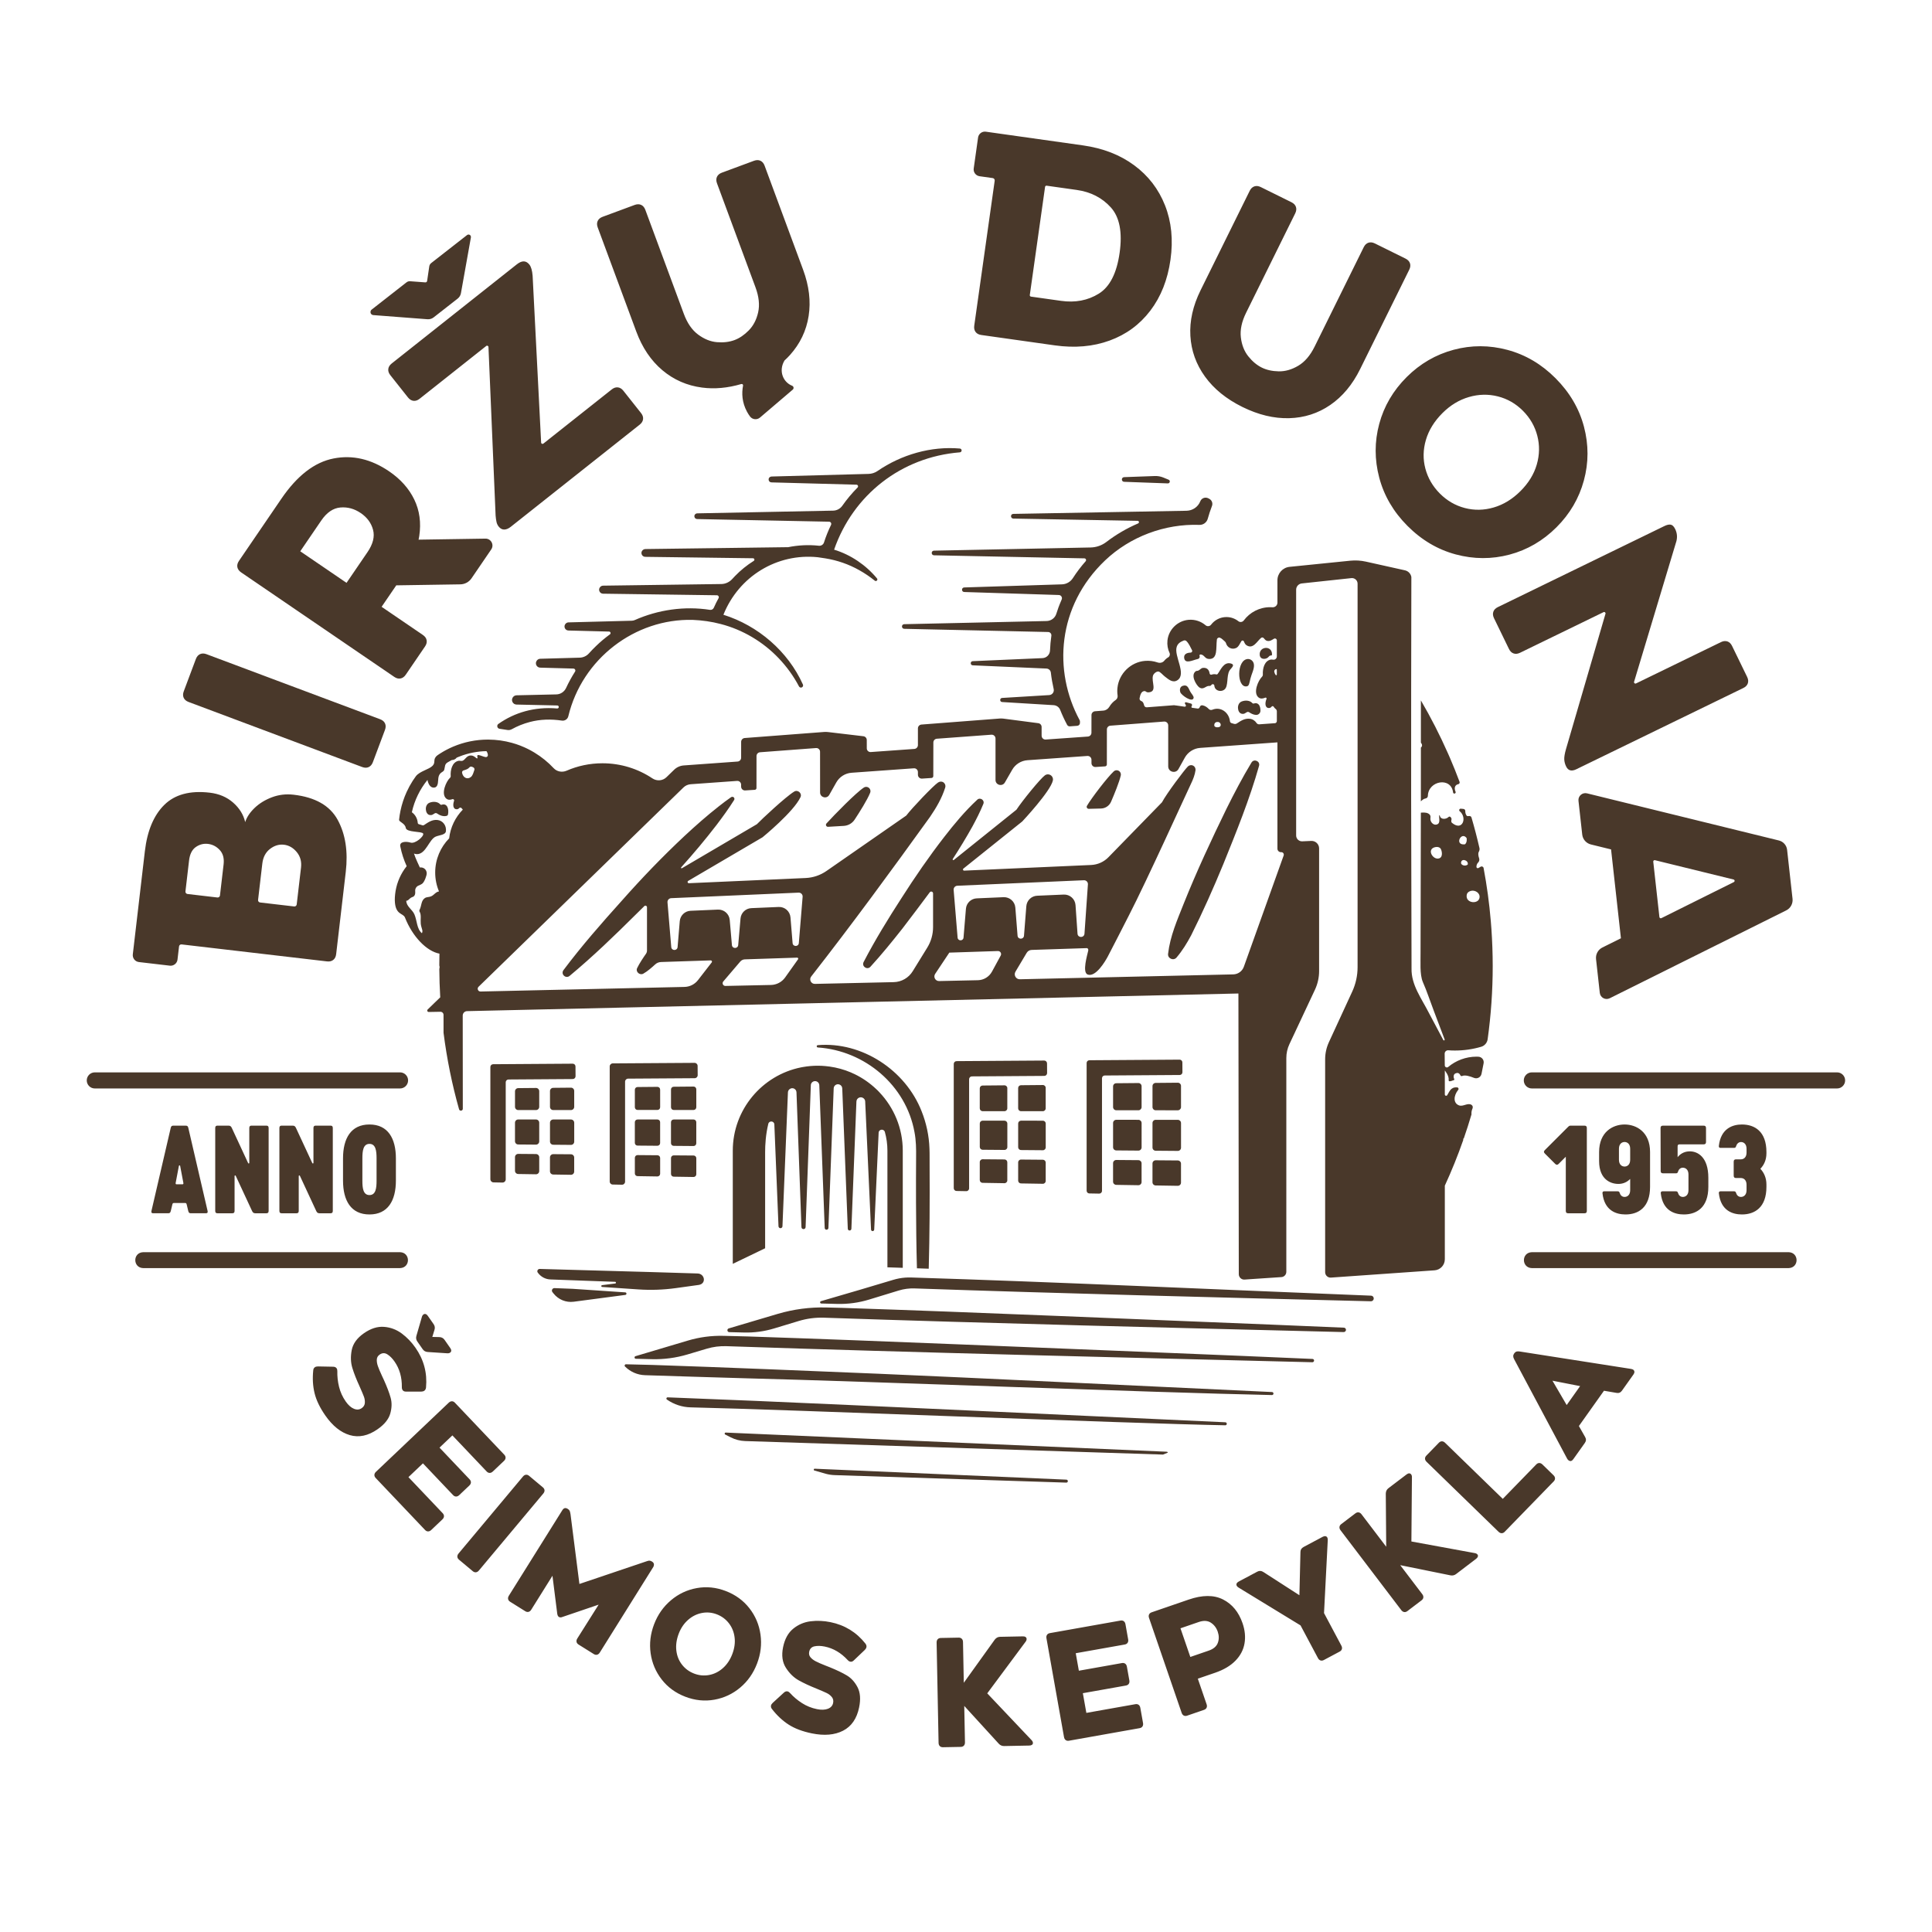 <?xml version="1.0" encoding="utf-8"?>
<!-- Generator: Adobe Illustrator 28.0.0, SVG Export Plug-In . SVG Version: 6.00 Build 0)  -->
<svg version="1.1" xmlns="http://www.w3.org/2000/svg" xmlns:xlink="http://www.w3.org/1999/xlink" x="0px" y="0px"
	 viewBox="0 0 1190.55 1190.55" style="enable-background:new 0 0 1190.55 1190.55;" xml:space="preserve">
<style type="text/css">
	.st0{fill:#49382A;}
</style>
<g id="BG">
</g>
<g id="L1_00000096766399220827979670000000327260367956022405_">
	<g>
		<path id="L1" class="st0" d="M406.79,691.53c0-0.92-0.75-1.67-1.67-1.67l-12.25,0c-0.92,0-1.67,0.75-1.67,1.67v12.75
			c0,0.92,0.74,1.66,1.66,1.67l12.25,0.1c0.93,0.01,1.68-0.74,1.68-1.67V691.53z M415.17,711.97c-0.93-0.01-1.68,0.74-1.68,1.67
			v9.79c0,0.91,0.73,1.65,1.64,1.67l12.25,0.19c0.93,0.01,1.7-0.74,1.7-1.67v-9.89c0-0.92-0.74-1.66-1.66-1.67L415.17,711.97z
			 M392.89,711.8c-0.93-0.01-1.68,0.74-1.68,1.67v9.63c0,0.91,0.73,1.65,1.64,1.67l12.25,0.19c0.93,0.01,1.7-0.74,1.7-1.67v-9.72
			c0-0.92-0.74-1.66-1.66-1.67L392.89,711.8z M429.93,662.55l-0.04-5.74c-0.01-1.03-0.85-1.86-1.88-1.85l-50.44,0.33
			c-1.02,0.01-1.85,0.84-1.85,1.86v70.93c0,1.02,0.81,1.84,1.83,1.86l5.74,0.11c1.04,0.02,1.9-0.82,1.9-1.86v-61.64
			c0-1.02,0.83-1.86,1.85-1.86l41.04-0.27C429.11,664.42,429.94,663.58,429.93,662.55z M429.07,691.53c0-0.92-0.75-1.67-1.67-1.67
			l-12.25,0c-0.92,0-1.67,0.75-1.67,1.67v12.91c0,0.92,0.74,1.66,1.66,1.67l12.25,0.1c0.93,0.01,1.68-0.74,1.68-1.67V691.53z
			 M429.07,671.24c0-0.93-0.76-1.68-1.68-1.67l-12.25,0.11c-0.92,0.01-1.65,0.75-1.65,1.67v10.98c0,0.92,0.75,1.67,1.67,1.67
			l12.25,0c0.92,0,1.67-0.75,1.67-1.67V671.24z M783.86,857.81c-46.96-2.14-194.82-9.3-242.43-11.27
			c-40.25-1.64-95.19-3.99-139.46-5.43l-16.23-0.4c-0.73-0.02-1.11,0.86-0.59,1.37c0.02,0.02,0.05,0.05,0.07,0.07
			c3.26,3.24,7.63,5.13,12.23,5.28c13.76,0.44,45.14,1.45,62.8,1.93c75.2,1.89,248.76,8.72,323.55,10.31
			c0.5,0.01,0.92-0.38,0.95-0.89C784.76,858.26,784.37,857.83,783.86,857.81z M808.81,837.41c-28.5-1.22-57-2.48-85.51-3.6
			c-80.82-3.19-179.22-7.52-262.61-10.26c0,0,0,0,0.01,0l-14.84-0.37c-7.45-0.19-14.88,0.8-22.02,2.93
			c-11.04,3.29-21.91,6.52-32.24,9.6c-0.89,0.27-0.71,1.58,0.22,1.6c2.85,0.07,6.5,0.16,9.96,0.25c7.39,0.18,14.77-0.8,21.85-2.91
			c4.09-1.22,8.05-2.4,11.87-3.54c3.94-1.18,8.04-1.7,12.14-1.56c116.86,3.99,244.18,6.95,361.06,9.9c0.25,0.01,0.5-0.08,0.69-0.25
			c0.01-0.01,0.01-0.01,0.02-0.02C810.11,838.56,809.71,837.45,808.81,837.41z M755.09,876.44
			c-42.12-1.89-246.56-11.44-289.27-13.17c-18.13-0.73-36.26-1.48-54.38-2.19c-0.75-0.03-1.07,0.94-0.46,1.37
			c0.03,0.02,0.06,0.04,0.1,0.07c4.28,2.95,9.31,4.61,14.51,4.73c61.02,1.39,270.28,9.95,329.45,11.05c0.5,0.01,0.92-0.38,0.94-0.89
			C756,876.9,755.61,876.46,755.09,876.44z M385.29,796.39l-32.42-2.19c-3.73-0.15-7.45-0.29-11.18-0.43
			c-1.3-0.05-2.06,1.45-1.26,2.46c0.23,0.29,0.46,0.59,0.7,0.88c2.96,3.74,7.68,5.67,12.4,5.05c0.03,0,0.05-0.01,0.08-0.01
			c10.63-1.39,21.23-2.79,31.74-4.19C386.3,797.84,386.24,796.45,385.29,796.39z M406.79,671.42c0-0.93-0.76-1.68-1.68-1.67
			l-12.25,0.11c-0.92,0.01-1.65,0.75-1.65,1.67v10.79c0,0.92,0.75,1.67,1.67,1.67l12.25,0c0.92,0,1.67-0.75,1.67-1.67V671.42z
			 M718.94,894.59l-271.73-11.8c-0.68-0.03-0.93,0.89-0.32,1.2c1.15,0.6,2.31,1.19,3.47,1.77c2.74,1.38,5.75,2.16,8.82,2.26
			l257.5,8.33c1.01-0.41,2.02-0.82,3.03-1.24C719.57,894.82,719.28,894.6,718.94,894.59z M657.16,911.8l-155.12-6.74
			c-0.67-0.03-0.83,0.92-0.19,1.11c2.31,0.69,4.64,1.36,6.97,2c1.83,0.5,3.72,0.78,5.61,0.84l142.66,4.62
			c0.5,0.02,0.92-0.37,0.95-0.88C658.05,912.25,657.66,911.82,657.16,911.8z M332.28,721.64v-8.5c0-1.09-0.88-1.98-1.98-1.99
			l-10.94-0.09c-1.11-0.01-2.01,0.89-2.01,1.99v8.41c0,1.09,0.87,1.97,1.96,1.99l10.94,0.17
			C331.36,723.65,332.28,722.76,332.28,721.64z M624.43,319.56c0.03,0,42.91,0.78,76.61,1.39c0.9,0.02,1.13,1.24,0.3,1.6
			c-6.97,2.98-13.58,6.84-19.6,11.45c-2.79,2.13-6.19,3.3-9.7,3.37l-96.51,1.96c-1.89,0.09-1.79,2.79,0,2.86
			c0,0,72.85,1.48,92.69,1.88c0.93,0.02,1.39,1.11,0.77,1.8c-2.87,3.25-5.5,6.72-7.86,10.38c-1.48,2.3-3.97,3.75-6.7,3.84
			L594.17,362c-1.82,0.1-1.77,2.72,0,2.81l58.31,1.85c1.39,0.04,2.31,1.47,1.76,2.76c-0.72,1.68-1.58,3.75-1.98,4.87
			c-0.47,1.3-0.91,2.61-1.32,3.93c-0.81,2.62-3.24,4.41-5.98,4.47l-87.76,1.95c-1.87,0.09-1.79,2.78,0,2.85
			c0.04-0.01,66.21,1.48,88.7,1.97c1.22,0.03,2.15,1.11,1.98,2.31c-0.43,3.02-0.71,6.04-0.83,9.06c-0.1,2.55-2.1,4.61-4.64,4.72
			l-43,1.88c-1.62,0.09-1.6,2.48,0,2.56c0.22,0,31.41,1.38,45.45,1.99c1.38,0.06,2.54,1.11,2.7,2.48c0.39,3.42,0.98,6.82,1.75,10.16
			c0.42,1.83-0.89,3.6-2.76,3.71l-29.03,1.76c-1.56,0.11-1.55,2.41,0,2.52c0.48,0,20.96,1.29,31.75,1.93
			c1.8,0.11,3.39,1.24,4.05,2.92c1.24,3.14,2.67,6.21,4.27,9.2c0.33,0.62,1,0.98,1.69,0.93l4.57-0.33c0.93-0.07,1.65-0.84,1.65-1.77
			v-0.95c0-0.27-0.07-0.54-0.2-0.78c-16.34-30.21-13.94-70.22,15.72-98.45c15.45-14.67,36.79-22.63,58.07-21.87
			c2.4,0.09,4.53-1.48,5.17-3.8c0.74-2.69,1.61-5.3,2.59-7.83c0.65-1.68-0.05-3.59-1.65-4.43c-0.2-0.11-0.4-0.21-0.61-0.32
			c-1.85-0.96-4.15-0.12-4.92,1.81c-0.01,0.03-0.02,0.06-0.04,0.09c-1.38,3.46-4.74,5.71-8.46,5.78l-106.75,1.93
			C622.5,316.75,622.61,319.5,624.43,319.56z M692.69,296.9c0.08,0,13.17,0.48,26.95,0.98c1.31,0.05,1.71-1.76,0.5-2.27
			c-1.11-0.46-2.22-0.92-3.33-1.37c-1.64-0.66-3.4-0.96-5.16-0.9l-18.95,0.69C690.86,294.14,690.89,296.8,692.69,296.9z
			 M307.84,449.09c1.55,0.21,3.32,0.48,4.81,0.74c0.95,0.17,1.91-0.02,2.75-0.48c3.37-1.87,7.04-3.37,11.02-4.42
			c6.44-1.73,13.22-1.87,19.8-0.88c1.81,0.27,3.54-0.85,3.98-2.63l0,0c8.52-35.51,41.13-60.34,76.67-59.43
			c5.79,0.24,11.57,1.05,17.19,2.53c13.61,3.51,26.18,10.96,35.88,21.2c4.88,5.14,9.1,10.95,12.42,17.27c0.33,0.63,1.1,0.9,1.75,0.6
			c0.67-0.31,0.97-1.11,0.66-1.78c-9.19-20.47-27.66-36.31-48.99-42.98c9.54-23.77,33.1-38.03,58.13-35.45
			c1.6,0.2,3.19,0.43,4.77,0.71c7.33,1.19,14.44,3.65,20.94,7.34c3.29,1.85,6.45,3.99,9.45,6.4c0.89,0.73,2.1-0.49,1.37-1.37
			c-6.75-8.19-16.16-14.62-26.45-17.74c11.69-33.69,41.32-57.08,77.51-59.98c0.55-0.05,1.02-0.49,1.07-1.07
			c0.06-0.64-0.42-1.21-1.07-1.27c-17.77-1.55-36.04,3.73-50.8,13.87c-1.61,1.11-3.52,1.71-5.48,1.76l-59.75,1.61
			c-0.22,0.01-0.43,0.05-0.63,0.13c-0.03,0.01-0.05,0.02-0.08,0.03c-1.8,0.72-1.32,3.4,0.62,3.46c15.87,0.43,38.57,1.05,52.39,1.42
			c0.89,0.02,1.33,1.11,0.7,1.74c-3.46,3.47-6.61,7.24-9.43,11.25c-1.29,1.83-3.37,2.95-5.61,3l-83.77,1.67
			c-0.31,0.01-0.61,0.09-0.87,0.25c-0.02,0.01-0.04,0.02-0.06,0.03c-1.5,0.9-0.88,3.21,0.87,3.24c21.25,0.42,63.29,1.27,81.31,1.62
			c1.01,0.02,1.63,1.07,1.19,1.98c-1.7,3.51-3.16,7.13-4.35,10.84c-0.42,1.32-1.74,2.15-3.12,2c-6.38-0.7-12.83-0.36-19.09,0.91
			c-0.1-0.01-0.19-0.03-0.29-0.02l-87.57,1.15c-0.52,0.01-1.03,0.18-1.44,0.5c-0.02,0.02-0.04,0.03-0.06,0.05
			c-1.77,1.38-0.81,4.22,1.44,4.25c24.04,0.32,49.21,0.65,66.39,0.87c0.89,0.01,1.2,1.16,0.45,1.63c-4.19,2.63-8.07,5.75-11.53,9.34
			c-0.56,0.58-1.12,1.17-1.66,1.77c-1.75,1.95-4.2,3.12-6.82,3.15l-72.8,1c-0.62,0.01-1.22,0.25-1.67,0.69
			c-0.02,0.02-0.03,0.03-0.05,0.05c-1.57,1.52-0.51,4.18,1.67,4.21c28.22,0.39,56.57,0.78,70.17,0.97c0.92,0.01,1.47,1.01,1.02,1.81
			c-1.07,1.91-2.05,3.87-2.92,5.87c-0.41,0.93-1.37,1.46-2.37,1.31c-15.67-2.44-31.92-0.1-46.37,6.3c-0.55,0.25-1.15,0.38-1.76,0.4
			l-39.04,1.02c-0.7,0.02-1.37,0.33-1.83,0.87l-0.04,0.05c-1.36,1.59-0.27,4.04,1.82,4.09c9.05,0.24,17.93,0.47,25.05,0.65
			c0.9,0.02,1.26,1.18,0.53,1.71c-3.04,2.21-5.92,4.63-8.62,7.26c-1.51,1.44-2.95,2.94-4.34,4.49c-1.45,1.61-3.49,2.56-5.66,2.62
			l-24.33,0.68c-0.85,0.02-1.64,0.45-2.14,1.14l-0.03,0.05c-1.26,1.77-0.04,4.22,2.13,4.28c7.82,0.22,15.12,0.42,20.49,0.57
			c0.96,0.03,1.51,1.09,0.99,1.9c-2.06,3.22-3.9,6.58-5.51,10.04c-1.1,2.37-3.42,3.93-6.03,3.98l-24.49,0.55
			c-0.98,0.02-1.88,0.55-2.38,1.39l-0.03,0.04c-1.11,1.87,0.21,4.23,2.38,4.28c10.43,0.24,19.55,0.44,25.15,0.56
			c0.6,0.01,1.02,0.6,0.85,1.18c0,0.01,0,0.01-0.01,0.02c-0.13,0.42-0.52,0.68-0.96,0.65c-14.01-1.22-26.39,2.59-36.22,9.53
			c-0.22,0.15-0.39,0.36-0.51,0.6l-0.01,0.03C306.13,447.75,306.74,448.94,307.84,449.09z M354.67,663.21l-0.04-6.05
			c-0.01-0.94-0.77-1.7-1.72-1.69l-49.04,0.33c-0.94,0.01-1.69,0.77-1.69,1.71l0,43.68v25.46c0,1.07,0.86,1.95,1.93,1.97l5.52,0.1
			c1.1,0.02,2.01-0.87,2.01-1.97v-59.83c0-0.94,0.76-1.7,1.69-1.71l39.63-0.27C353.92,664.92,354.68,664.15,354.67,663.21z
			 M875.59,460.67c0,11.07-0.01,22.15-0.02,33.15c0.82-0.77,1.6-1.58,2.96-1.81c0.78-0.13,1.34-0.78,1.36-1.57
			c0.23-9.41,14.38-11.91,15.54-2.09c0.06,0.54,0.66,0.85,1.14,0.6c0.01,0,0.01-0.01,0.02-0.01c0.37-0.19,0.54-0.63,0.38-1.01
			c-1.24-2.85,0-4.37,1.68-4.71c0.64-0.13,1-0.83,0.77-1.45c-1.87-5-3.85-9.95-5.96-14.83c-0.22-0.45-0.9-2.03-1.22-2.77
			c-4.95-11.2-10.52-22.07-16.65-32.56c0,8.63,0,17.31,0,26C876.4,458.59,876.67,459.83,875.59,460.67z M379.07,789.89
			c0.64,0.02,0.69,0.95,0.05,1.03c-2.7,0.34-5.4,0.68-8.1,1.02c-0.68,0.09-0.65,1.08,0.03,1.12l22.32,1.51
			c7.67,0.52,15.37,0.26,22.98-0.79c4.83-0.66,9.63-1.33,14.37-1.99c4.69-0.85,3.6-6.96-0.91-7.04c-0.36-0.01-43.52-1.38-97.22-2.8
			c-1.17-0.03-1.89,1.3-1.21,2.25c0.02,0.02,0.03,0.04,0.05,0.06c1.8,2.51,4.66,4.06,7.75,4.17c8.82,0.33,17.63,0.66,26.42,0.97
			C370.08,789.58,374.58,789.73,379.07,789.89z M902.09,489.19c0,0.01-0.01,0.01-0.01,0.02c0.01,0,0.01,0,0.01,0
			C902.09,489.2,902.09,489.2,902.09,489.19z M353.84,691.85c0-1.1-0.89-1.99-1.99-1.99l-10.94,0c-1.1,0-1.99,0.89-1.99,1.99v11.58
			c0,1.09,0.88,1.98,1.98,1.99l10.94,0.09c1.11,0.01,2.01-0.89,2.01-1.99V691.85z M319.34,689.85c-1.1,0-1.99,0.89-1.99,1.99v11.43
			c0,1.09,0.88,1.98,1.98,1.99l10.94,0.09c1.11,0.01,2.01-0.89,2.01-1.99v-11.51c0-1.1-0.89-1.99-1.99-1.99L319.34,689.85z
			 M828.14,818.15c-22.84-0.96-44.81-1.89-44.81-1.89c-81.42-3.21-180.63-7.58-264.53-10.32c0,0,0,0,0,0l-9.62-0.24
			c-10.11-0.25-20.18,1.08-29.88,3.94c-9.82,2.9-19.98,5.92-30.22,8.96c-1.28,0.38-1.03,2.26,0.3,2.3l9.18,0.23
			c6.24,0.16,12.46-0.69,18.43-2.49c4.98-1.5,10.05-3.04,15.17-4.59c5.07-1.54,10.36-2.23,15.66-2.05
			c101.94,3.5,215.4,6.23,320.19,8.86c0.38,0.01,0.74-0.14,1-0.41c0.01-0.01,0.02-0.02,0.02-0.03
			C829.85,819.58,829.29,818.2,828.14,818.15z M332.28,672.42c0-1.11-0.9-2-2.01-1.99l-10.94,0.1c-1.09,0.01-1.97,0.9-1.97,1.99
			v9.54c0,1.1,0.89,1.99,1.99,1.99l10.94,0c1.1,0,1.99-0.89,1.99-1.99V672.42z M353.84,672.24c0-1.11-0.9-2-2.01-1.99l-10.94,0.1
			c-1.09,0.01-1.97,0.9-1.97,1.99v9.72c0,1.1,0.89,1.99,1.99,1.99l10.94,0c1.1,0,1.99-0.89,1.99-1.99V672.24z M340.92,711.22
			c-1.11-0.01-2.01,0.89-2.01,1.99v8.57c0,1.09,0.87,1.97,1.96,1.99l10.94,0.17c1.11,0.02,2.02-0.88,2.02-1.99v-8.66
			c0-1.09-0.88-1.98-1.98-1.99L340.92,711.22z M781.87,404.63c0.34-0.46,0.89-0.76,1.46-0.71c0.01,0,0.01,0,0.02,0
			c0.26,0.02,0.48-0.2,0.49-0.45c0.29-5.99-8.19-5.33-7.55,0.26C776.66,406.7,780.44,406.52,781.87,404.63z M703.48,669.36
			c0-1.09-0.89-1.97-1.98-1.96l-13.65,0.12c-1.08,0.01-1.94,0.89-1.94,1.96v12.73c0,1.08,0.88,1.96,1.96,1.96l13.65,0.01
			c1.08,0,1.96-0.88,1.96-1.96V669.36z M768.27,422.95c1.47-0.25,1.54-1.73,2.27-4.75c0.69-2.89,2.45-5.94,2.17-8.62
			c-0.22-2.39-2.2-3.58-3.78-3.49C761.85,406.54,762.1,424.02,768.27,422.95z M765.03,439.8c1.69,0.42,2.32-0.42,3.32-0.95
			c0.48-0.26,1.06-0.2,1.5,0.11c1.08,0.74,2.51,1.48,4.09,1.59c1.44,0.1,2.72-1.02,2.78-2.47c0.1-2.76-1.09-5.5-4.02-4.56
			c-0.35,0.11-0.73,0.01-0.98-0.26c-1.51-1.69-4.29-1.88-6.57-0.99C761.82,433.61,762.45,439.17,765.03,439.8z M687.88,714.81
			c-1.09-0.01-1.98,0.87-1.98,1.96v11.41c0,1.07,0.86,1.94,1.93,1.96l13.65,0.22c1.1,0.02,1.99-0.87,1.99-1.96v-11.52
			c0-1.08-0.87-1.95-1.95-1.96L687.88,714.81z M728.65,660.74l-0.04-6.08c-0.01-0.94-0.77-1.69-1.71-1.68l-55.61,0.37
			c-0.93,0.01-1.68,0.76-1.68,1.69v78.7c0,0.92,0.74,1.68,1.66,1.69l6.08,0.11c0.95,0.02,1.73-0.75,1.73-1.69v-69.41
			c0-0.93,0.75-1.69,1.68-1.69l46.21-0.31C727.9,662.44,728.65,661.68,728.65,660.74z M703.48,692.02c0-1.08-0.88-1.96-1.96-1.96
			l-13.65-0.01c-1.08,0-1.96,0.88-1.96,1.96v14.95c0,1.08,0.87,1.95,1.95,1.96l13.65,0.11c1.09,0.01,1.98-0.87,1.98-1.96V692.02z
			 M738.93,423.51c2.76,1.97,3.97-1.06,6.41-0.82c0.28,0.03,0.56-0.03,0.78-0.22c0.19-0.16,0.35-0.34,0.51-0.52
			c0.53-0.63,1.56-0.34,1.67,0.48c0.06,0.48,0.12,0.96,0.35,1.42c1.03,2.04,3.99,2.55,5.84,1.1c2.67-2.08,1.16-8.27,3.15-11.7
			c0.79-1.41,3.96-3.55,0.81-4.4c-4.4-1.18-6.36,4.22-8.08,6.44c-0.23,0.3-0.63,0.4-0.99,0.28c-0.86-0.27-1.91-0.11-2.79,0.17
			c-0.53,0.17-1.1-0.17-1.18-0.72c-0.35-2.42-1.77-3.75-4.25-3.43c-1.07,0.16-1.7,1.19-2.77,1.67c-0.53,0.22-1.03,0.06-1.47,0.34
			C733.37,416,737.23,422.25,738.93,423.51z M771.21,469.88c-5.6,9.26-10.58,18.78-15.36,28.39c-9.4,19.28-18.46,38.71-26.43,58.63
			c-4,10.1-8.34,19.89-9.62,30.87c-0.36,2.88,3.37,4.5,5.23,2.27c3.62-4.27,6.43-8.89,8.97-13.63c7.2-14.38,13.73-29.09,19.86-43.96
			c8.05-19.93,16.14-39.79,22.01-60.55C776.64,469.02,772.74,467.4,771.21,469.88z M735.53,430.09c0.25-1.13-1.44-2.67-2.13-4.02
			c-1.14-2.23-1.67-4.34-4.5-3.46c-1.51,0.44-2.2,2.02-1.54,4.02C727.93,428.32,734.81,433.26,735.53,430.09z M686.33,475.34
			c-3.97,3.69-13.63,16.32-16.51,21.21c-0.49,0.84,0.12,1.89,1.09,1.87l7.56-0.19c2.71-0.07,5.12-1.7,6.2-4.19
			c1.99-4.61,5.04-12.01,5.99-16.22c0.17-0.8-0.04-1.67-0.63-2.32C689.05,474.44,687.4,474.37,686.33,475.34z M919.04,572.33
			c-0.12-1.45-0.23-3.29-0.35-4.5c-0.93-11.15-2.43-22.14-4.46-32.94c-0.15-0.8-1.05-1.22-1.76-0.82c-0.51,0.29-1.04,0.59-1.47,0.84
			c-0.52,0.3-1.16-0.08-1.17-0.69c-0.01-0.81,0.18-1.87,1.06-2.74c0.67-0.66,0.89-1.67,0.59-2.56c-0.47-1.41-0.79-2.93-0.2-4.01
			c0.38-0.71,0.59-1.5,0.41-2.28c-1.45-6.36-3.09-12.65-4.92-18.87c-0.19-0.64-0.84-1.02-1.5-0.9c-0.59,0.11-1.15,0.12-1.45-0.21
			c-0.62-0.78-0.91-1.82-0.88-2.9c0.02-0.65-0.48-1.19-1.13-1.26c-0.51-0.05-1.08-0.12-1.64-0.16c-0.87-0.06-1.32,1.04-0.64,1.59
			c4.67,3.79,1.84,12.54-4.69,7.21c-0.74-0.58-0.55-1.29-0.34-2.43c-0.12-0.92-0.94-1.86-1.75-1.35c-1.51,1.61-5.03,1.91-5.51-0.75
			c-0.05-0.26-0.43-0.21-0.44,0.05c-0.02,2.03,1.05,5.2-1.99,5.53c-1.68,0.17-3.76-1.74-3.32-4.38c0.11-0.69-0.06-1.41-0.56-1.9
			c-1.14-1.13-2.83-1.3-4.99-1.15c-0.13,0.01-0.25,0.03-0.37,0.06c-0.04,30.24-0.1,59.7-0.19,86.47c0.09,5.06-0.61,13.11,1.42,17.86
			c2.52,5.73,4.46,11.74,6.69,17.59c0,0,6.74,17.8,6.74,17.8c0.09,0.23-0.03,0.49-0.26,0.58c-0.22,0.08-0.45-0.01-0.56-0.21
			l-8.93-16.81c-4.4-8.7-10.9-17.11-10.65-27.32c-0.05-19.41-0.19-84.03-0.24-104.46c-0.04-33.26,0.02-96.31,0.13-136.75
			c-0.36-2.01-1.89-3.66-3.95-4.12l-24.08-5.36c-3.15-0.7-6.38-0.89-9.59-0.57l-37.42,3.79c-4.25,0.43-7.49,4.01-7.49,8.29l0,13.78
			c0,1.67-1.43,2.95-3.1,2.84c-0.45-0.03-0.91-0.05-1.38-0.05c-6.64,0-12.54,3.2-16.23,8.14c-0.79,1.06-2.3,1.33-3.34,0.51
			c-2.03-1.61-4.59-2.57-7.38-2.57c-3.85,0-7.27,1.84-9.44,4.68c-0.81,1.07-2.37,1.26-3.39,0.39c-2.77-2.37-6.46-3.7-10.47-3.37
			c-6.76,0.55-12.33,5.97-13.04,12.72c-0.29,2.76,0.2,5.39,1.29,7.68c0.44,0.93,0.11,2.17-0.78,2.69c-0.95,0.56-1.79,1.28-2.48,2.13
			c-0.98,1.21-2.66,1.56-4.14,1.05c-2.4-0.83-5.02-1.19-7.74-0.96c-8.8,0.74-16.01,7.79-16.96,16.56c-0.18,1.62-0.14,3.21,0.08,4.73
			c0.16,1.08-0.26,2.17-1.16,2.79c-1.59,1.08-2.92,2.51-3.9,4.17c-0.8,1.35-2.16,2.27-3.73,2.39c-2.1,0.16-3.86,0.3-5.12,0.4
			c-1.23,0.1-2.18,1.12-2.18,2.35l-0.02,10.88c0,1.24-0.96,2.27-2.2,2.36l-25.97,1.83c-1.37,0.1-2.53-0.98-2.53-2.35l-0.01-5.4
			c0-1.18-0.87-2.17-2.04-2.32c-5-0.66-17.78-2.33-21.55-2.82c-0.71-0.09-1.42-0.11-2.13-0.06c-6.37,0.49-39.47,3.03-48.32,3.72
			c-1.23,0.1-2.18,1.12-2.18,2.36v10.3c0,1.24-0.96,2.27-2.2,2.36c0,0-19.81,1.42-26.86,1.92c-1.33,0.09-2.45-0.96-2.45-2.29
			c0-1.58-0.01-3.62-0.01-5.12c0-1.19-0.89-2.19-2.07-2.33c-5.07-0.6-18.01-2.13-21.89-2.59c-0.75-0.09-1.5-0.1-2.25-0.05
			l-49.01,3.74c-1.23,0.09-2.18,1.12-2.19,2.35c-0.01,2.66-0.01,7.12-0.01,9.79c0,1.24-0.96,2.27-2.2,2.36l-33.14,2.39
			c-2.25,0.16-4.36,1.11-5.97,2.68c-1.18,1.15-2.77,2.69-4.7,4.57c-2.34,2.28-5.94,2.54-8.66,0.73c-8.81-5.88-19.4-9.31-30.79-9.31
			c-7.86,0-15.33,1.63-22.1,4.58c-2.73,1.18-5.93,0.62-7.96-1.56c-3.46-3.7-7.42-6.91-11.76-9.55c-0.1-0.06-0.2-0.13-0.31-0.19
			c-0.58-0.35-1.16-0.68-1.75-1.01c-0.28-0.16-0.57-0.31-0.85-0.46c-0.44-0.23-0.88-0.46-1.33-0.68c-0.44-0.22-0.89-0.43-1.34-0.64
			c-0.32-0.15-0.64-0.29-0.96-0.43c-0.59-0.26-1.19-0.51-1.79-0.75c-0.21-0.08-0.41-0.17-0.62-0.25c-0.72-0.28-1.45-0.54-2.18-0.78
			c-0.11-0.04-0.22-0.08-0.33-0.11c-0.83-0.27-1.67-0.53-2.52-0.76c-0.03-0.01-0.06-0.02-0.08-0.02c-4.54-1.25-9.31-1.94-14.24-1.98
			c0,0,0,0,0,0c-0.14,0-0.27-0.01-0.41-0.01c-0.85,0-1.7,0.03-2.54,0.06c-0.24,0.01-0.49,0.03-0.73,0.04
			c-0.66,0.04-1.31,0.09-1.97,0.15c-0.21,0.02-0.41,0.04-0.62,0.06c-0.82,0.09-1.63,0.19-2.44,0.31c-0.15,0.02-0.3,0.05-0.46,0.08
			c-0.66,0.11-1.32,0.22-1.98,0.35c-0.26,0.05-0.52,0.11-0.78,0.16c-0.59,0.13-1.18,0.26-1.77,0.41c-0.22,0.05-0.43,0.1-0.65,0.16
			c-0.75,0.2-1.5,0.41-2.24,0.64c-0.25,0.08-0.49,0.16-0.74,0.24c-0.52,0.17-1.04,0.34-1.55,0.52c-0.29,0.1-0.58,0.21-0.87,0.32
			c-0.52,0.19-1.03,0.4-1.54,0.61c-0.25,0.1-0.5,0.2-0.75,0.3c-0.65,0.28-1.3,0.57-1.93,0.87c-0.32,0.15-0.63,0.31-0.95,0.47
			c-0.38,0.19-0.76,0.39-1.14,0.58c-0.33,0.18-0.67,0.35-1,0.54c-0.38,0.21-0.75,0.43-1.13,0.65c-0.56,0.33-1.12,0.67-1.67,1.02
			c-0.02,0.01-0.04,0.03-0.06,0.04c-0.3,0.2-0.58,0.38-0.83,0.54c-0.27,0.18-0.53,0.36-0.79,0.54c-3.25,2.49-0.82,4.23-3.02,6.48
			c-2.26,2.32-7.78,3.25-10.26,6.39c-0.68,0.93-1.35,1.88-1.97,2.85c-0.01,0.02-0.03,0.04-0.04,0.06c-1.39,2.17-2.63,4.45-3.71,6.82
			c0,0,0,0,0,0c-1.68,3.69-2.98,7.59-3.82,11.66c0,0,0,0,0,0c-0.37,1.78-0.65,3.59-0.84,5.42c-0.13,1.5,3.65,2.12,4.11,5.07
			c0.47,2.96,10.06,1.97,10.73,3.53s-4.82,6.43-7.73,5.55c-2.9-0.88-7.06-0.7-6.35,2.41c0,0,0,0,0,0c0.84,4.23,2.17,8.28,3.92,12.1
			c-0.9,1.13-1.73,2.33-2.49,3.57c0,0,0,0,0,0c-0.33,0.55-0.65,1.12-0.95,1.69c-0.03,0.06-0.06,0.11-0.09,0.17
			c-0.6,1.15-1.14,2.34-1.6,3.57c-0.03,0.08-0.06,0.16-0.09,0.24c-0.23,0.62-0.44,1.24-0.64,1.87l-0.06,0.2
			c-0.19,0.65-0.37,1.31-0.52,1.97c0,0,0,0.01,0,0.01c-0.15,0.64-0.28,1.28-0.39,1.93c0,0.01,0,0.02-0.01,0.04
			c-0.11,0.62-0.19,1.25-0.26,1.89c-0.01,0.12-0.03,0.25-0.04,0.38c-0.11,1.11-0.2,2.24-0.18,3.39c0.19,9.37,5.14,7.84,6.27,10.74
			c4.6,11.74,13.37,20.82,21.24,22.25c-0.06,2.42-0.09,4.84-0.09,7.27c0.06,0.16,0.11,0.33,0.14,0.52c0.11,0.65,0.04,1.15-0.13,1.57
			c0.03,5.89,0.23,11.75,0.57,17.56c-0.94,0.91-2.48,2.39-3.91,3.77c0,0,0,0-0.01,0.01c-1.62,1.57-2.91,2.83-3.82,3.72
			c-0.58,0.56-0.17,1.54,0.64,1.53l7.18-0.13c1.07-0.02,1.95,0.84,1.95,1.9l0.01,11.05c2.04,16.11,5.25,31.86,9.56,47.14
			c0.37,1.31,2.31,1.04,2.31-0.33l-0.05-57.42c0-1.48,1.18-2.7,2.67-2.73l475.33-10.87l0.23,172.96c0,1.94,1.66,3.48,3.59,3.33
			l2.76-0.2l19.91-1.33c1.7-0.11,3.03-1.53,3.03-3.24V651.96c0-2.95,0.65-5.86,1.9-8.52l15.73-33.53c1.69-3.61,2.57-7.54,2.57-11.53
			v-75.56c0-2.63-2.2-4.73-4.83-4.62l-5.55,0.25c-2.05,0.09-3.77-1.54-3.77-3.6V363.39c0-1.98,1.5-3.65,3.47-3.86l30.56-3.28
			c2.05-0.22,3.83,1.38,3.83,3.44v236.28c0,5.22-1.13,10.38-3.32,15.12l-14.36,31.15c-1.52,3.3-2.31,6.9-2.31,10.53v131.19
			c0,1.93,1.64,3.46,3.57,3.33l63.83-4.48c3.58-0.25,6.35-3.23,6.35-6.81v-45.36c4.22-9.18,8.02-18.59,11.38-28.21
			c-0.03-0.24-0.06-0.48-0.1-0.72c0.13-0.03,0.24-0.04,0.37-0.07c1.71-4.92,3.3-9.89,4.78-14.91c-0.11-1.14,0.06-2.38,0.63-3.66
			c0.37-0.83,0.11-1.82-0.68-2.27c-2.39-1.38-5.06,1.29-7.59,0.38c-3.71-1.35-3.48-5.94-0.53-9.6c0.47-0.58,0.09-1.45-0.66-1.5
			c-1.11-0.06-2.17-0.05-3.32,0.79c-1.35,1-1.98,2.71-2.8,4c-0.43,0.68-1.48,0.38-1.48-0.43l0-14.72l0-0.05c0,0,2.76,3.24,2.36,5.97
			c-0.05,0.32,0.21,0.64,0.54,0.66c0.97,0.06,1.65-0.46,2.51-0.63c0.32-0.06,0.52-0.39,0.4-0.69c-0.29-0.69-0.54-1.4-0.26-2.38
			c0.16-0.57,0.61-1.01,1.17-1.19c0.39-0.13,0.77-0.26,1.22-0.24c1.11,0.26,1.36,0.94,1.71,1.57c0.2,0.36,0.67,0.48,1.04,0.31
			c1.73-0.78,4.82,0.15,7.3,1.17c1.98,0.81,4.2-0.39,4.62-2.49l1.29-6.48c0.4-2.01-1.06-3.91-3.1-4.06
			c-0.44-0.03-0.86-0.05-1.21-0.05c-6.67,0-12.78,2.39-17.52,6.36c-0.83,0.69-2.09,0.09-2.1-0.99l-0.07-7.18
			c-0.01-1.23,1.02-2.2,2.25-2.11c1.34,0.1,2.69,0.15,4.05,0.15c5.63,0,11.07-0.81,16.21-2.32c2.12-0.62,3.68-2.46,3.98-4.66
			c2.05-14.74,3.12-29.81,3.12-45.12C919.84,587.56,919.57,579.91,919.04,572.33z M886.89,528.93c-3.87,1.32-8.06-5.72-2.43-6.92
			c1.48-0.3,2.49,0.09,3.11,0.71C888.36,523.52,889.6,527.98,886.89,528.93z M702.24,430.3c0.36-1.94,0.96-4.2,2.79-4.42
			c1.32-0.16,1.04,0.91,2.89,0.75c5.35-0.47,1.48-6.48,2.57-10.25c0.38-1.32,2.11-2.67,3.34-2.58c1.1,0.1,2.95,2.36,3.99,3.11
			c2.26,1.7,4.87,4.22,7.83,2.2c5.66-3.87-2.36-14.97-0.53-20.5c0.58-1.87,2.01-3.02,4.27-3.89c0.58-0.22,1.24-0.11,1.69,0.31
			c1.53,1.48,2.53,3.79,3.49,5.66c0.35,0.67-0.13,1.45-0.89,1.47c-2.63,0.06-4.28,1.16-3.95,3.39c0.59,3.87,5.26,1.21,8.45,0.53
			c0.85-0.18,1.34-1.08,1.02-1.89l-0.01-0.03c-0.17-0.43,0.16-0.89,0.63-0.87c2.4,0.13,2.54,2.76,5.29,2.79
			c5.44,0.12,4.11-6.68,4.76-11.95c0.11-0.87,1-1.46,1.83-1.17c1.3,0.47,2.02,1.49,3.01,2.25c0.39,0.3,0.67,0.71,0.8,1.18
			c0.71,2.61,3.59,4.14,6.21,2.93c1.63-0.75,2.35-2.86,3.28-4.25c0.39-0.58,1.27-0.46,1.53,0.19c0.4,1.01,0.8,1.87,1.64,2.39
			c4.04,2.6,6.48-2.57,8.96-4.58c0.47-0.38,1.15-0.33,1.56,0.12c0.67,0.73,1.17,1.52,2.15,1.73c1.77,0.39,2.93-0.58,4.21-1.31
			c0.79-0.45,1.77,0.11,1.77,1.02v9.91c0,0.88-0.57,1.66-1.41,1.92c-0.72,0.22-1.66-0.16-2.39,0c-3.82,0.79-5.02,5.42-4.82,9.2
			c0.03,0.51-0.16,1-0.52,1.36c-2.43,2.42-5.6,9.87-2.2,12.71c1.3,1.09,2.84,0.78,4.2,0.19c0.49-0.21,0.99,0.26,0.78,0.76
			c-0.98,2.32-1.12,5.62,1.5,5.62c0.92,0,1.26-0.45,1.7-0.92c0.37-0.4,0.99-0.29,1.26,0.18c0.31,0.54,0.71,0.98,1.17,1.31
			c0.48,0.34,0.74,0.93,0.74,1.53v5.91c0,0.63-0.42,1.16-0.99,1.33l-9.98,0.71c-0.62-0.02-1.21-0.3-1.55-0.82
			c-0.92-1.41-2.4-2.41-4.19-2.61c-3.23-0.35-5.62,1.38-7.87,2.85c-0.56,0.37-1.27,0.48-1.91,0.26c-0.46-0.15-0.95-0.28-1.43-0.42
			c-0.54-0.16-0.93-0.63-0.99-1.2c-0.56-5.26-5.56-9.19-10.8-7.07c-0.76,0.31-1.64,0.19-2.21-0.41c-1.01-1.05-2.17-1.95-3.89-2.3
			c-0.67-0.13-1.35,0.23-1.61,0.86c-0.06,0.13-0.11,0.27-0.17,0.41c-0.2,0.5-0.71,0.81-1.24,0.73c-1.03-0.15-2.2-0.31-3.42-0.49
			c-0.31-0.04-0.5-0.38-0.37-0.67l0.29-0.66c0.23-0.52-0.06-1.12-0.61-1.26l-3.02-0.8c-0.51-0.13-0.92,0.41-0.66,0.87l0.5,0.85
			c0.28,0.49-0.11,1.08-0.67,1.02c-2.16-0.31-4.01-0.58-5.15-0.74c-0.11-0.02-0.22-0.02-0.34-0.03c-0.69-0.1-1.09-0.15-1.09-0.15
			c0,0.01-12.44,0.96-16.76,1.29c-0.78,0.06-1.49-0.45-1.66-1.21c-0.23-1.01-0.68-2.27-1.59-2.56
			C702.64,431.83,702.09,431.11,702.24,430.3z M786.81,412.7v3.01c0,0.37-0.47,0.53-0.69,0.24c-0.41-0.52-0.71-1.18-0.87-1.93
			c-0.16-0.73,0.29-1.45,1-1.67c0.02-0.01,0.05-0.01,0.07-0.02C786.56,412.26,786.81,412.44,786.81,412.7z M752.26,446.61
			c0.06,0.79-0.6,1.46-1.39,1.51l-0.73,0.05c-0.66,0.04-1.28-0.2-1.73-0.62c-0.01-0.02-0.02-0.03-0.03-0.05
			c-0.84-3.08,3.58-3.55,3.87-0.91C752.26,446.6,752.26,446.6,752.26,446.61z M292.31,474.47c-0.59,1.66-0.96,3.47-2.24,4.42
			c-2.28,1.72-4.81,0.13-5.32-2.67c-0.12-0.64,0.26-1.27,0.88-1.46c1.41-0.42,2.81-0.85,3.62-1.86c0.32-0.39,0.83-0.59,1.32-0.47
			c0.43,0.11,0.8,0.29,1.15,0.48C292.28,473.21,292.52,473.88,292.31,474.47z M293.58,467.2c-1.03-0.82-1.91-1.6-3.27-1.66
			c-2.83-0.13-3.55,2.73-5.38,3.3c-0.72,0.22-1.66-0.16-2.39,0c-3.91,0.81-5.08,5.65-4.8,9.48c0.02,0.34-0.09,0.67-0.34,0.89
			c-2.45,2.19-5.89,9.98-2.4,12.9c1.15,0.97,2.5,0.83,3.74,0.37c0.66-0.24,1.3,0.37,1.06,1.03c-0.8,2.27-0.77,5.17,1.67,5.17
			c0.76,0,1.12-0.31,1.47-0.68c0.46-0.49,1.25-0.42,1.61,0.15c0.19,0.29,0.41,0.54,0.65,0.76c-4.58,4.68-7.65,10.84-8.41,17.7
			c-5.32,5.42-8.61,12.85-8.61,21.05c0,4.13,0.83,8.07,2.34,11.65c-2.21,0.39-2.89,2.18-4.88,3.04c-1.41,0.6-2.7,0.28-3.87,1.1
			c-2.37,1.65-1.9,4.65-3.22,7.2c-0.2,0.39-0.17,0.86,0.06,1.24c1.13,1.85,0.42,4.82,0.67,7.31c0.13,1.37,0.6,2.6,0.92,3.81
			c0.2,0.77,0.09,1.48-0.21,2.06c-3.23-2.66-2.94-7.73-4.62-11.62c-1.33-3.08-4.95-4.81-5.01-8.36c1.35-0.12,1.54-0.98,2.79-1.83
			c0.59-0.41,1.57-0.57,2.04-1.1c0.77-0.91,0.73-1.97,0.66-3.11c-0.09-1.4,0.7-2.72,1.97-3.3c0.83-0.38,1.7-0.67,2.46-1.29
			c1.26-1.01,2.71-4.87,2.68-6.38c-0.07-2.17-1.9-3.83-4.24-3.52l-1.71-3.74c-0.73-1.59-1.36-3.2-1.91-4.83
			c0.52,0.18,1.1,0.36,1.84,0.36c5.57,0,7.46-9.09,11.54-10.81c2.3-0.98,5.98-0.98,6.3-3.3c0.44-3.46-1.86-6.57-5.19-6.95
			c-3.49-0.38-6,1.68-8.41,3.2c-0.29,0.18-0.64,0.18-0.96,0.06c-0.67-0.27-1.43-0.44-2.15-0.66c-0.37-0.11-0.62-0.45-0.65-0.84
			c-0.21-2.72-1.61-5.1-3.63-6.52c1.63-7.42,4.99-14.2,9.62-19.91c0.58,2.91,2.05,5.09,4.35,4.69c1.47-0.25,2.15-1.65,2.27-4.75
			c0.19-5.13,3.21-4.38,3.71-6.17c0.63-2.24,0.17-3.44,2.17-4.64c0.8-0.48,1.62-0.95,2.46-1.39c1.15,0.03,2.37-0.52,3.04-1.47
			c0.49-0.22,0.99-0.42,1.49-0.62c0.04,0,0.07,0.01,0.11,0.01c0.11,0,0.19-0.07,0.25-0.15c5.13-2.01,10.69-3.15,16.5-3.26
			c0.52,0.74,0.85,1.57,0.89,2.43c0.04,0.77-0.67,1.36-1.43,1.23c-1.62-0.27-2.77-1.02-4.4-1.27c-0.43-0.07-0.83,0.32-0.73,0.74
			C294.2,466.37,294.57,467.86,293.58,467.2z M491.77,591.16c-1.58,2.22-5.25,7.38-7.95,11.18c-2.02,2.83-5.24,4.54-8.72,4.62
			c-7.7,0.17-21.45,0.46-28.08,0.6c-1.45,0.03-2.25-1.67-1.3-2.77c3.5-4.06,6.98-8.15,10.44-12.24c0.71-0.84,1.73-1.33,2.82-1.37
			c6.11-0.2,26.76-0.88,32.22-1.06C491.76,590.09,492.09,590.71,491.77,591.16z M492.26,581.18c-0.23,2.34-3.63,2.32-3.84,0
			c0,0-0.7-8.45-1.31-15.87c-0.31-3.75-3.52-6.58-7.28-6.41L463,559.62c-3.51,0.15-6.36,2.88-6.67,6.38l-1.43,16.4
			c-0.24,2.34-3.64,2.34-3.87,0c0,0-0.73-8.38-1.35-15.5c-0.32-3.73-3.53-6.54-7.27-6.38l-16.85,0.73c-3.52,0.15-6.37,2.89-6.67,6.4
			c-0.59,6.99-1.34,15.98-1.34,15.98c-0.22,2.36-3.68,2.37-3.9,0c-0.18-2.07-1.75-20.78-2.32-27.58c-0.11-1.34,0.92-2.51,2.26-2.57
			l78.54-3.41c1.43-0.06,2.59,1.14,2.47,2.57C494.02,559.78,492.44,578.92,492.26,581.18z M616.66,588.85
			c-1.79,3.28-3.57,6.56-5.35,9.84c-1.74,3.22-5.05,5.26-8.7,5.34c-6.67,0.16-17.45,0.39-23.92,0.52c-2.29,0.05-3.69-2.5-2.42-4.41
			c2.63-3.94,6.39-9.57,8.72-13.1c0.01-0.01,0.01-0.01,0.01-0.01c0.43-0.01,21.62-0.71,29.94-0.98
			C616.41,586,617.37,587.57,616.66,588.85z M618.41,552.87l-16.51,0.72c-3.52,0.15-6.38,2.9-6.67,6.41l-1.48,17.79
			c-0.2,2.21-3.44,2.22-3.65,0c-0.17-1.96-1.85-22.28-2.44-29.41c-0.11-1.34,0.92-2.5,2.26-2.56l78.01-3.39
			c1.42-0.06,2.57,1.12,2.47,2.53c-0.52,7.46-1.97,28.28-2.12,30.45c-0.24,2.64-4.05,2.63-4.28,0c0,0-0.66-9.56-1.23-17.65
			c-0.26-3.78-3.49-6.67-7.28-6.5l-16.37,0.71c-3.53,0.15-6.39,2.92-6.67,6.44l-1.44,18.22c-0.23,2.42-3.74,2.41-3.96,0
			c0,0-0.75-9.53-1.37-17.32C625.39,555.55,622.17,552.71,618.41,552.87z M791.02,527.19c-10.21,28.53-20.6,57.56-24.53,68.55
			c-0.99,2.77-3.58,4.63-6.52,4.7l-131.48,3.01c-2.45,0.06-3.98-2.61-2.72-4.7c2.32-3.85,4.62-7.72,6.91-11.59
			c0.63-1.07,1.77-1.75,3.02-1.79l33.91-1.11c0.78-0.03,1.16,0.73,1,1.49c-0.57,2.67-3.88,13.47-0.36,14.78
			c4.94,1.84,10.83-8.12,12.46-11.21c4.43-8.43,9.34-18.19,12.95-25.21c10.95-21.21,35.74-75.95,38.24-81.1
			c1.21-2.48,2.43-5.51,2.81-8.36c0.14-1.13-0.4-2.36-1.65-2.92c-1.04-0.47-2.28-0.18-3.1,0.62c-2.03,2-13.07,16.65-15.91,22.04
			c0,0,0,0.01,0,0.01s-23.09,23.69-32.98,33.83c-2.83,2.91-6.66,4.62-10.72,4.8l-78.21,3.48c-0.68,0.03-1-0.82-0.47-1.25
			l36.28-29.06c0,0,0,0,0,0c0.05-0.05,17.5-18.63,18.87-25.3c0.15-0.81-0.01-1.69-0.53-2.41c-1-1.4-2.96-1.73-4.36-0.73
			c-2.85,2.04-13.95,15.69-17.58,21.21c0,0-0.01,0.01-0.01,0.01l-38.56,30.95c-0.4,0.32-0.94-0.17-0.66-0.6
			c4.25-6.54,8.31-13.2,12.11-20.03c2.44-4.5,4.77-9.08,6.74-13.91c0.95-2.27-1.94-4.26-3.74-2.6c-7.57,7.03-14.11,14.89-20.4,23
			c-9.37,12.08-18.02,24.66-26.24,37.54c-8.32,12.87-16.32,25.86-23.41,39.51c-1.35,2.68,2.18,5.09,4.19,2.92
			c6.93-7.57,13.36-15.5,19.68-23.5c4.82-6.22,13.08-17.28,16.89-22.4c0.65-0.87,2.04-0.41,2.04,0.68l0,20.76
			c0,4.5-1.25,8.91-3.63,12.74c-2.78,4.49-6.53,10.55-8.88,14.41c-2.5,4.1-6.9,6.66-11.7,6.77c-12.58,0.29-37.27,0.83-48.61,1.08
			c-2.38,0.05-3.74-2.68-2.27-4.56c25.17-32.19,49.32-65.17,73.2-98.33c3.86-5.66,7.29-11.48,9.39-18.14
			c0.29-0.99,0.05-2.16-0.85-2.95c-0.99-0.87-2.46-0.85-3.56-0.13c-2.93,1.93-15.94,15.57-19.63,20.4c0,0-0.01,0.01-0.01,0.01
			l-49.14,34.12c-3.79,2.63-8.24,4.14-12.85,4.34c-19.36,0.86-71.92,3.2-71.92,3.2c-0.8,0.04-1.12-1.03-0.42-1.44l45.79-26.86
			c0,0,0,0,0,0c0.06-0.05,19.2-15.68,23.39-24.72c1.12-2.39-1.65-4.81-3.87-3.45c-5.34,3.25-20.21,17.2-23.02,20.13c0,0,0,0-0.01,0
			l-46.18,27.12c-0.35,0.21-0.72-0.24-0.45-0.55c7.59-8.44,14.9-17.13,21.83-26.15c3.78-4.98,7.45-10.03,10.8-15.34
			c0.32-0.51,0.26-1.22-0.24-1.67c-0.46-0.42-1.18-0.39-1.69-0.04c-2.57,1.78-5.03,3.66-7.46,5.57
			c-7.34,5.76-14.35,11.94-21.16,18.28c-13.57,12.7-26.43,26.07-38.73,39.98c-12.45,13.83-24.67,27.77-35.88,42.7
			c-1.84,2.51,1.42,5.49,3.76,3.58c14.36-11.93,27.69-24.81,40.89-37.93c1.39-1.37,3.64-3.59,5.17-5.09
			c0.61-0.6,1.65-0.17,1.65,0.69l0,26.69c0,0.72-0.22,1.41-0.63,2c-1.26,1.78-4.07,5.89-5.45,8.84c-1.06,2.27,1.64,4.61,3.82,3.4
			c2.45-1.34,5.52-4.04,7.3-5.69c0.98-0.92,2.27-1.44,3.61-1.48l30.62-1.01c0.64-0.02,1.02,0.72,0.63,1.23L430.1,604
			c-2,2.57-5.05,4.1-8.31,4.17l-125.67,2.83c-1.55,0.03-2.33-1.84-1.23-2.92l126.28-122.82c1.2-1.17,2.77-1.87,4.44-1.99
			c6.31-0.45,22.44-1.61,28.61-2.05c1.33-0.1,2.46,0.96,2.47,2.29c0,0.41,0,0.84,0.01,1.25c0.01,1.35,1.15,2.42,2.5,2.33
			c1.94-0.12,4.53-0.29,5.94-0.38c0.58-0.04,1.02-0.51,1.02-1.09c0.01-3.48,0.02-14.9,0.02-19.72c0-1.23,0.95-2.25,2.18-2.34
			c6.76-0.51,27.38-2.05,34.51-2.59c1.33-0.1,2.47,0.95,2.47,2.29c0.01,6.77,0.02,25.08,0.02,25.08c0,3.1,4.12,4.19,5.65,1.49
			l4.34-7.67c1.95-3.45,5.49-5.69,9.44-5.97c10.54-0.76,31.25-2.24,38.36-2.75c1.34-0.1,2.48,0.96,2.49,2.31
			c0,0.56,0.01,1.15,0.01,1.71c0.01,1.36,1.17,2.43,2.52,2.34l5.85-0.39c0.62-0.04,1.1-0.55,1.1-1.17
			c0.01-3.7,0.03-15.76,0.04-20.71c0-1.22,0.94-2.22,2.16-2.31c6.59-0.49,26.53-1.96,33.61-2.48c1.37-0.1,2.53,0.99,2.53,2.36v25.54
			c0,3.16,4.19,4.28,5.77,1.54l4.51-7.83c1.96-3.41,5.49-5.61,9.41-5.89c10.2-0.73,29.93-2.13,36.91-2.62
			c1.36-0.1,2.52,0.98,2.53,2.35c0,0.68,0,1.42,0.01,2.1c0.01,1.36,1.16,2.44,2.52,2.35l5.84-0.38c0.62-0.04,1.1-0.55,1.11-1.17
			c0.01-3.81,0.02-16.49,0.02-21.59c0-1.22,0.93-2.22,2.15-2.32c6.52-0.51,26.08-2.01,33.1-2.54c1.37-0.1,2.54,0.98,2.54,2.36v25.26
			c0,3.49,4.64,4.69,6.33,1.64l3.88-6.98c1.94-3.49,5.5-5.76,9.48-6.05c10.21-0.73,30.8-2.21,47.61-3.41v65.51
			c0,1.24,1.03,2.22,2.27,2.16C790.58,525.03,791.4,526.13,791.02,527.19z M903.8,516.48c0.21,1.85-0.16,3.08-1.05,3.81
			C895.9,521.12,900.48,511.9,903.8,516.48z M900.35,532.04c-0.28-3.47,4.73-2.09,4.12,0.68
			C903.3,533.85,900.85,533.45,900.35,532.04z M911.73,553.1c-0.53,4.28-8.55,3.63-7.93-1.38c0.09-0.89,0.52-2.21,2.77-2.77
			C908.87,548.4,912.13,550.15,911.73,553.1z M272.12,495.93c-0.27,0.1-0.59,0.02-0.78-0.2c-1.49-1.77-4.33-1.99-6.65-1.08
			c-3.33,1.32-2.71,6.89-0.13,7.52c1.73,0.43,2.35-0.45,3.39-0.99c0.44-0.23,0.97-0.18,1.37,0.1c1.46,1.02,3.61,2.06,5.87,1.49
			c0.45-0.11,0.8-0.47,0.89-0.93C276.73,498.7,275.64,494.7,272.12,495.93z M532.35,485.3c-4.78,3.09-18.13,16.72-23.06,22.14
			c-0.74,0.82-0.12,2.12,0.99,2.06l9.71-0.57c2.7-0.16,5.16-1.58,6.65-3.84c2.96-4.5,7.82-12.17,9.59-16.61
			c0.28-0.75,0.23-1.63-0.23-2.36C535.22,484.89,533.59,484.52,532.35,485.3z M605.52,714.37c-0.97-0.01-1.76,0.77-1.76,1.74v11.05
			c0,0.95,0.76,1.73,1.71,1.74l13.49,0.22c0.97,0.02,1.77-0.77,1.77-1.74v-11.16c0-0.96-0.77-1.73-1.73-1.74L605.52,714.37z
			 M629.18,714.55c-0.97-0.01-1.76,0.77-1.76,1.74v11.23c0,0.95,0.76,1.73,1.71,1.74l13.49,0.22c0.97,0.02,1.77-0.77,1.77-1.74
			V716.4c0-0.96-0.77-1.73-1.73-1.74L629.18,714.55z M645.25,661.26l-0.04-6c-0.01-0.96-0.79-1.72-1.74-1.72l-54.02,0.36
			c-0.95,0.01-1.72,0.78-1.72,1.73v76.56c0,0.94,0.75,1.71,1.7,1.73l6,0.11c0.97,0.02,1.76-0.76,1.76-1.73v-67.27
			c0-0.95,0.77-1.72,1.72-1.73l44.62-0.3C644.49,662.99,645.26,662.21,645.25,661.26z M644.39,692.34c0-0.96-0.78-1.74-1.74-1.74
			l-13.49-0.01c-0.96,0-1.74,0.78-1.74,1.74v14.62c0,0.96,0.77,1.73,1.73,1.74l13.49,0.11c0.97,0.01,1.76-0.77,1.76-1.74V692.34z
			 M644.39,670.36c0-0.97-0.79-1.75-1.76-1.74l-13.49,0.12c-0.96,0.01-1.73,0.79-1.73,1.74V683c0,0.96,0.78,1.74,1.74,1.74
			l13.49,0.01c0.96,0,1.74-0.78,1.74-1.74V670.36z M493.6,657.75c-23.95,4.81-42.04,26-42.04,51.35v69.72l19.93-9.61v-59.26
			c0-4.44,0.36-10.86,1.96-17.42c0.52-2.12,3.64-1.81,3.72,0.37l2.56,62.78c0.03,0.63,0.53,1.14,1.17,1.17
			c0.67,0.03,1.24-0.5,1.27-1.17l3.37-82.54c0.03-0.83,0.46-1.59,1.14-2.06l0.05-0.04c1.7-1.16,4,0,4.08,2.05
			c0.91,24.61,3.06,83.1,3.06,83.1c0.1,1.66,2.48,1.58,2.56,0l3.22-87.47c0.05-1.34,1.11-2.42,2.45-2.49l0.05,0
			c1.44-0.07,2.66,1.04,2.72,2.48c0.56,14.63,3.33,87.99,3.33,87.99c0.09,1.5,2.22,1.4,2.29,0l3.25-86.04
			c0.07-1.73,1.77-2.92,3.42-2.39l0.05,0.02c1.04,0.33,1.75,1.27,1.8,2.36c0.76,19.1,3.42,86.56,3.42,86.56
			c0.09,1.45,2.15,1.36,2.22,0l3.1-78.44c0.09-2.27,2.77-3.41,4.47-1.91l0.05,0.04c0.53,0.47,0.85,1.13,0.88,1.83l3.61,78.98
			c0.02,0.5,0.42,0.91,0.93,0.93c0.54,0.02,1-0.39,1.02-0.93l2.73-59.7c0.1-2.23,3.24-2.57,3.84-0.43c1.02,3.66,1.57,7.52,1.57,11.5
			v71.88l9.46,0.31V709.1c0-13.93-5.47-26.59-14.37-35.98c-0.69-0.77-1.36-1.43-2.02-2.02c-3.88-3.68-8.32-6.78-13.18-9.14
			c-0.91-0.45-1.63-0.77-2.48-1.13c-4.11-1.74-8.5-2.96-13.07-3.59c-0.82-0.11-1.62-0.2-2.61-0.3c-1.54-0.14-3.09-0.22-4.66-0.22
			c-3.08,0-6.09,0.28-9.02,0.79C494.49,657.59,494.05,657.65,493.6,657.75z M844.88,798.42c-0.99-0.04-1.52-0.06-1.52-0.06
			c-87.74-3.46-194.13-8.45-281.88-11.14c-2.49-0.08-4.98,0.11-7.44,0.57c-1.22,0.23-2.43,0.53-3.63,0.89
			c-4.74,1.41-20.49,6.11-20.49,6.11c-7.26,2.11-15.34,4.48-24.01,7.02c-0.81,0.24-0.66,1.43,0.18,1.45
			c2.8,0.07,6.46,0.16,9.88,0.25c6.63,0.17,13.25-0.74,19.6-2.68c6.23-1.9,12.34-3.77,18.25-5.58c3.18-0.97,6.48-1.41,9.8-1.29
			c89.23,3.08,187.45,5.58,281.13,7.92c0.53,0.01,1.03-0.22,1.37-0.62c0.01-0.01,0.02-0.02,0.03-0.03
			C847.04,800.12,846.29,798.48,844.88,798.42z M620.74,670.55c0-0.97-0.79-1.75-1.76-1.74l-13.49,0.12
			c-0.96,0.01-1.73,0.79-1.73,1.74v12.32c0,0.96,0.78,1.74,1.74,1.74l13.49,0.01c0.96,0,1.74-0.78,1.74-1.74V670.55z M620.74,692.33
			c0-0.96-0.78-1.74-1.74-1.74l-13.49-0.01c-0.96,0-1.74,0.78-1.74,1.74v14.45c0,0.96,0.77,1.73,1.73,1.74l13.49,0.11
			c0.97,0.01,1.76-0.77,1.76-1.74V692.33z M727.77,692.03c0-1.08-0.88-1.96-1.96-1.96l-13.65-0.01c-1.08,0-1.96,0.88-1.96,1.96
			v15.13c0,1.08,0.87,1.95,1.95,1.96l13.65,0.11c1.09,0.01,1.98-0.87,1.98-1.96V692.03z M712.17,715c-1.09-0.01-1.98,0.87-1.98,1.96
			v11.59c0,1.07,0.86,1.94,1.93,1.96l13.65,0.22c1.1,0.02,1.99-0.87,1.99-1.96v-11.7c0-1.08-0.87-1.95-1.95-1.96L712.17,715z
			 M727.77,669.16c0-1.09-0.89-1.97-1.98-1.96l-13.65,0.12c-1.08,0.01-1.94,0.89-1.94,1.96v12.94c0,1.08,0.88,1.96,1.96,1.96
			l13.65,0.01c1.08,0,1.96-0.88,1.96-1.96V669.16z M572.76,707.75c-0.26-7.86-1.93-15.68-4.85-22.98
			c-9.91-25.31-36.77-43.02-63.97-40.72c-0.35,0.02-0.63,0.3-0.66,0.65c-0.03,0.4,0.26,0.75,0.66,0.78
			c29.03,1.93,54.37,23.35,59.58,52.11c1.02,5.26,1.07,10.43,1,15.82c-0.06,9.2-0.09,18.6-0.05,27.79
			c0.06,13.7,0.19,26.66,0.57,40.36l7.27,0.26c0.57-21.11,0.65-41.74,0.54-62.86C572.8,715.56,572.91,711.17,572.76,707.75z"/>
		<path class="st0" d="M155.01,693.65c-0.99,0-1.39,0.43-1.39,1.51v21.39c0,0.5-0.53,0.58-0.73,0.14l-10-21.53
			c-0.46-1.01-0.93-1.51-2.05-1.51h-6.82c-0.99,0-1.39,0.43-1.39,1.51v50.98c0,1.08,0.4,1.51,1.39,1.51h9.14
			c0.99,0,1.39-0.43,1.39-1.51v-21.39c0-0.5,0.53-0.58,0.73-0.14l10,21.53c0.46,1.01,0.93,1.51,2.05,1.51h6.82
			c0.99,0,1.39-0.43,1.39-1.51v-50.98c0-1.08-0.4-1.51-1.39-1.51H155.01z M85.58,592.84l19.08,2.23c2.33,0.27,4.44-1.4,4.72-3.73
			l0.95-8.13c0.09-0.78,0.79-1.33,1.57-1.24l89.6,10.47c1.58,0.18,2.87-0.12,3.87-0.92c1.01-0.79,1.6-1.98,1.78-3.56l5.92-50.66
			c1.47-12.61-0.19-23.3-4.98-32.08c-4.79-8.78-13.83-13.94-27.12-15.49c-4.73-0.55-9.21-0.02-13.45,1.59
			c-4.24,1.62-7.81,3.82-10.7,6.62c-2.89,2.8-4.8,5.69-5.72,8.66c-1.06-4.57-3.53-8.57-7.41-11.99c-3.88-3.42-8.69-5.47-14.43-6.14
			c-12.16-1.42-21.49,1.08-28.01,7.51c-6.51,6.43-10.51,15.95-11.98,28.55l-7.43,63.57C81.58,590.46,83.25,592.57,85.58,592.84z
			 M159.03,554.56l2.62-22.4c0.46-3.94,2.04-6.95,4.74-9.03c2.7-2.08,5.56-2.94,8.6-2.59c3.04,0.36,5.66,1.86,7.86,4.51
			c2.2,2.65,3.08,5.84,2.65,9.55l-2.66,22.74c-0.09,0.78-0.79,1.33-1.57,1.24l-20.99-2.45
			C159.49,556.04,158.94,555.33,159.03,554.56z M114.28,549.33l2.22-19.02c0.46-3.94,1.84-6.72,4.14-8.33
			c2.3-1.61,4.8-2.26,7.5-1.95c2.81,0.33,5.24,1.58,7.26,3.76c2.03,2.18,2.82,5.12,2.39,8.84l-2.24,19.19
			c-0.09,0.78-0.79,1.33-1.57,1.24l-18.46-2.16C114.75,550.81,114.19,550.1,114.28,549.33z M211.38,713.82v13.68
			c0,12.31,4.9,20.88,16.29,20.88s16.29-8.57,16.29-20.88v-13.68c0-12.31-4.9-20.88-16.29-20.88S211.38,701.5,211.38,713.82z
			 M232.05,713.82v13.75c0,4.54-0.46,8.86-4.37,8.86s-4.37-4.32-4.37-8.86v-13.75c0-4.54,0.46-8.93,4.37-8.93
			S232.05,709.28,232.05,713.82z M194.55,693.65c-0.99,0-1.39,0.43-1.39,1.51v21.39c0,0.5-0.53,0.58-0.73,0.14l-10-21.53
			c-0.46-1.01-0.93-1.51-2.05-1.51h-6.82c-0.99,0-1.39,0.43-1.39,1.51v50.98c0,1.08,0.4,1.51,1.39,1.51h9.14
			c0.99,0,1.39-0.43,1.39-1.51v-21.39c0-0.5,0.53-0.58,0.73-0.14l10,21.53c0.46,1.01,0.93,1.51,2.05,1.51h6.82
			c0.99,0,1.39-0.43,1.39-1.51v-50.98c0-1.08-0.4-1.51-1.39-1.51H194.55z M972.7,493.48l2.31,20.8c0.33,2.96,2.47,5.39,5.35,6.1
			l12.42,3.05l6.08,54.76l-11.45,5.7c-2.66,1.33-4.21,4.17-3.89,7.13l2.31,20.8c0.33,2.94,3.48,4.65,6.12,3.34l108.77-54.15
			c2.66-1.32,4.21-4.17,3.89-7.13l-3.35-30.19c-0.31-2.79-2.33-5.09-5.05-5.76l-118.26-29.05
			C975.07,488.18,972.37,490.55,972.7,493.48z M1019.83,530.08l48.43,11.89c0.77,0.19,0.89,1.23,0.18,1.59l-44.65,22.22
			c-0.53,0.26-1.16-0.08-1.22-0.67l-3.79-34.12C1018.71,530.41,1019.25,529.94,1019.83,530.08z M603.64,108.6l8.11,1.14
			c0.78,0.11,1.31,0.83,1.21,1.6l-12.6,89.33c-0.22,1.57,0.05,2.87,0.82,3.89c0.77,1.03,1.94,1.65,3.51,1.87l45.28,6.39
			c12.34,1.74,23.61,0.76,33.81-2.96c10.19-3.71,18.56-9.86,25.09-18.44c6.53-8.58,10.67-19.04,12.41-31.38
			c1.73-12.23,0.61-23.38-3.35-33.44c-3.96-10.06-10.29-18.3-19-24.74c-8.71-6.44-19.23-10.52-31.58-12.27l-59.84-8.44
			c-2.33-0.33-4.48,1.29-4.8,3.62l-2.68,19.02C599.69,106.12,601.31,108.27,603.64,108.6z M644,115.15c0.07-0.47,0.5-0.79,0.96-0.72
			l18.52,2.61c8.64,1.22,15.66,4.81,21.05,10.78c5.39,5.97,7.2,15.29,5.41,27.98c-1.77,12.57-6.05,20.95-12.82,25.15
			c-6.77,4.2-14.53,5.68-23.29,4.44l-18.52-2.61c-0.47-0.07-0.79-0.5-0.72-0.96L644,115.15z M392.07,204.25
			c3.7,9.99,9.06,17.95,16.08,23.87c7.02,5.92,15.17,9.49,24.45,10.71c7.71,1.02,15.78,0.29,24.22-2.18
			c0.61-0.18,1.19,0.33,1.07,0.96c-0.92,4.76-0.65,10.37,2.4,16.05c0.6,1.12,1.24,2.12,1.92,3.02c1.47,1.93,4.28,2.2,6.12,0.63
			l20.19-17.21c0.81-0.69,0.6-2-0.39-2.39c-5.57-2.2-8.48-9.12-4.75-15.47l-0.01-0.03c1.2-1.11,2.36-2.24,3.43-3.44
			c6.24-6.96,10.08-14.97,11.5-24.02c1.42-9.05,0.29-18.57-3.41-28.56l-23.72-64.09c-0.55-1.49-1.41-2.5-2.57-3.04
			c-1.17-0.53-2.49-0.53-3.98,0.02l-19.77,7.32c-1.49,0.55-2.5,1.41-3.04,2.57c-0.54,1.17-0.53,2.49,0.02,3.98l23.72,64.09
			c2.12,5.74,2.67,10.88,1.64,15.44c-1.03,4.55-2.96,8.25-5.77,11.11c-2.81,2.85-5.76,4.85-8.84,5.99
			c-3.19,1.18-6.78,1.6-10.77,1.27c-3.99-0.33-7.86-1.89-11.61-4.68c-3.75-2.78-6.69-7.04-8.81-12.78l-23.72-64.09
			c-0.55-1.49-1.41-2.5-2.57-3.04c-1.17-0.53-2.49-0.53-3.98,0.02l-19.77,7.32c-1.49,0.55-2.5,1.41-3.04,2.57
			c-0.54,1.17-0.53,2.49,0.02,3.98L392.07,204.25z M849.92,261.21c-2.94,10.93-2.94,21.97,0,33.12
			c2.95,11.14,8.74,21.05,17.38,29.72c8.72,8.75,18.65,14.62,29.78,17.6c11.13,2.98,22.17,3.02,33.12,0.12
			c10.94-2.91,20.59-8.52,28.94-16.84c8.27-8.24,13.89-17.85,16.88-28.82c2.98-10.98,3-22.03,0.06-33.18
			c-2.95-11.15-8.78-21.09-17.5-29.84c-8.64-8.67-18.53-14.5-29.66-17.48c-11.13-2.98-22.19-3-33.18-0.06
			c-10.98,2.95-20.61,8.54-28.88,16.78C858.51,240.65,852.86,250.28,849.92,261.21z M878.69,271.06
			c1.77-6.01,5.19-11.53,10.25-16.57c4.82-4.8,10.23-8.08,16.24-9.83c6.01-1.75,11.96-1.88,17.85-0.39
			c5.89,1.49,11.03,4.45,15.43,8.86c4.4,4.41,7.36,9.55,8.87,15.4c1.51,5.85,1.4,11.76-0.33,17.73
			c-1.73,5.97-5.09,11.43-10.07,16.39c-4.98,4.96-10.47,8.32-16.49,10.07c-6.02,1.75-11.94,1.86-17.79,0.33
			c-5.85-1.53-10.97-4.51-15.37-8.92c-4.4-4.42-7.38-9.53-8.93-15.34C876.81,282.98,876.92,277.07,878.69,271.06z M742.57,232.1
			c5.48,7.58,13.15,13.8,23.01,18.67c9.86,4.87,19.46,7.18,28.81,6.93c9.35-0.25,17.8-2.96,25.35-8.14
			c7.55-5.18,13.69-12.55,18.41-22.1l30.27-61.27c0.7-1.42,0.85-2.74,0.44-3.96c-0.41-1.21-1.33-2.17-2.75-2.88l-18.9-9.34
			c-1.42-0.7-2.74-0.85-3.96-0.44c-1.22,0.41-2.17,1.33-2.88,2.75L810.1,213.6c-2.71,5.49-6.07,9.42-10.09,11.79
			c-4.02,2.38-8.03,3.52-12.03,3.44c-4.01-0.08-7.48-0.85-10.43-2.31c-3.05-1.51-5.82-3.82-8.32-6.95
			c-2.5-3.13-4.02-7.01-4.58-11.65c-0.55-4.64,0.52-9.7,3.23-15.18l30.27-61.27c0.7-1.42,0.85-2.74,0.44-3.96
			c-0.41-1.21-1.33-2.17-2.75-2.88l-18.9-9.34c-1.42-0.7-2.74-0.85-3.96-0.44c-1.22,0.41-2.17,1.33-2.88,2.75l-30.27,61.27
			c-4.72,9.55-6.82,18.91-6.29,28.08C734.07,216.14,737.08,224.52,742.57,232.1z M267.21,815.98l-3.59-5.14
			c-0.4-0.58-0.84-0.94-1.31-1.08c-0.47-0.14-0.91-0.07-1.31,0.21c-0.5,0.35-0.85,0.88-1.03,1.58l-3.36,11.6
			c-0.38,1.27-0.21,2.44,0.54,3.5l3.33,4.78c0.74,1.06,1.77,1.63,3.1,1.71l11.99,0.79c0.72,0.07,1.33-0.07,1.84-0.42
			c0.4-0.28,0.62-0.67,0.65-1.16c0.03-0.49-0.15-1.02-0.56-1.6l-3.53-5.07c-0.77-1.11-1.85-1.69-3.23-1.73l-4.33-0.1l1.3-4.25
			C268.15,818.3,267.98,817.09,267.21,815.98z M116.22,432.58l106.98,40.08c1.49,0.56,2.81,0.57,3.98,0.04
			c1.17-0.53,2.03-1.54,2.59-3.02l7.46-19.9c0.56-1.49,0.57-2.81,0.04-3.98c-0.53-1.17-1.54-2.03-3.03-2.59l-106.98-40.08
			c-1.49-0.56-2.81-0.57-3.98-0.04c-1.17,0.53-2.03,1.54-2.59,3.03l-7.46,19.9c-0.56,1.49-0.57,2.81-0.04,3.98
			C113.73,431.16,114.73,432.02,116.22,432.58z M920.23,376.98c-0.42,1.21-0.28,2.53,0.41,3.96l9.22,18.96
			c0.69,1.43,1.64,2.35,2.86,2.77c1.21,0.42,2.53,0.28,3.96-0.41l51.47-25.04c0.66-0.32,1.4,0.29,1.19,1L965,461.63
			c-0.79,2.78-1.14,4.9-1.06,6.38c0.08,1.47,0.47,2.92,1.17,4.35c1.24,2.55,3.34,3.1,6.29,1.66l102.88-50.05
			c1.43-0.69,2.35-1.65,2.77-2.86c0.42-1.21,0.28-2.53-0.41-3.96l-9.3-19.11c-0.69-1.43-1.65-2.35-2.86-2.77
			c-1.21-0.42-2.53-0.28-3.96,0.41l-52.37,25.48c-0.67,0.32-1.4-0.3-1.19-1.01l26.1-86.73c0.64-2.58,0.38-5.04-0.76-7.38
			c-0.79-1.63-1.71-2.54-2.75-2.73c-1.04-0.19-2.32,0.09-3.85,0.83L923,374.12C921.57,374.82,920.65,375.77,920.23,376.98z
			 M148.59,352.72l94.36,64.39c1.31,0.9,2.6,1.23,3.86,0.98c1.26-0.24,2.34-1.01,3.23-2.32l11.88-17.41
			c0.89-1.31,1.22-2.59,0.98-3.86c-0.24-1.26-1.01-2.34-2.32-3.23l-25.42-17.34l9.03-13.23l39.48-0.61
			c2.76-0.04,5.33-1.43,6.89-3.71l12.16-17.82c1.94-2.85-0.13-6.7-3.58-6.65l-41.2,0.64c0.15-0.76,0.31-1.51,0.42-2.26
			c1.22-8.22,0.2-15.71-3.08-22.48c-3.27-6.76-8.42-12.54-15.44-17.33c-11.14-7.6-22.57-10.26-34.29-7.96
			c-11.72,2.29-22.43,10.56-32.14,24.78l-26.16,38.33c-0.9,1.31-1.22,2.6-0.98,3.86C146.51,350.75,147.28,351.82,148.59,352.72z
			 M197.97,320.76c3.38-4.96,7.31-7.64,11.76-8.03c4.45-0.39,8.64,0.75,12.58,3.44c3.93,2.68,6.46,6.12,7.57,10.31
			c1.12,4.19-0.02,8.77-3.4,13.73l-12.94,18.96l-28.51-19.45L197.97,320.76z M239.27,227.41c-0.15,1.28,0.27,2.53,1.26,3.78
			l10.87,13.72c0.99,1.24,2.11,1.94,3.39,2.09c1.27,0.15,2.53-0.27,3.78-1.26l41.06-32.54c0.54-0.43,1.35-0.06,1.38,0.63l4.4,103.89
			c0.13,1.63,0.32,2.96,0.57,4c0.24,1.04,0.68,1.95,1.31,2.75c0.99,1.24,2.12,1.86,3.42,1.85c1.29-0.01,2.65-0.58,4.07-1.71
			l79.41-62.92c1.24-0.98,1.94-2.11,2.09-3.39c0.15-1.27-0.27-2.53-1.26-3.78l-10.87-13.72c-0.98-1.24-2.11-1.94-3.39-2.09
			c-1.27-0.15-2.53,0.27-3.78,1.26l-42.14,33.39c-0.54,0.43-1.34,0.07-1.38-0.62l-5.24-102.8c-0.27-3.26-0.93-5.55-1.99-6.89
			c-2.04-2.58-4.62-2.63-7.73-0.17l-77.15,61.13C240.11,225,239.41,226.13,239.27,227.41z M702.7,1052.42
			c-0.15-0.84-0.5-1.47-1.05-1.87c-0.55-0.4-1.23-0.53-2.04-0.38l-30.17,5.36l-2.16-12.14l26.52-4.71c0.81-0.14,1.41-0.5,1.79-1.06
			c0.38-0.57,0.49-1.27,0.34-2.12l-1.5-8.42c-0.15-0.84-0.5-1.47-1.05-1.87c-0.55-0.4-1.23-0.53-2.04-0.38l-26.52,4.71l-1.92-10.78
			l30.17-5.36c0.81-0.14,1.41-0.5,1.79-1.06c0.38-0.57,0.49-1.27,0.34-2.12l-1.66-9.33c-0.15-0.84-0.5-1.47-1.05-1.87
			c-0.55-0.4-1.23-0.53-2.04-0.38l-43.48,7.73c-0.81,0.14-1.41,0.5-1.78,1.06c-0.38,0.57-0.49,1.27-0.34,2.12l10.82,60.87
			c0.15,0.85,0.5,1.47,1.05,1.87c0.55,0.4,1.23,0.53,2.04,0.38l43.48-7.73c0.81-0.14,1.41-0.5,1.78-1.06
			c0.38-0.57,0.49-1.27,0.34-2.12L702.7,1052.42z M950.49,902.45c-0.62-0.6-1.26-0.9-1.94-0.9c-0.68,0-1.31,0.29-1.88,0.88
			l-20.62,21.21l-35.56-34.56c-0.62-0.6-1.26-0.9-1.94-0.9c-0.68,0-1.31,0.29-1.88,0.88l-7.7,7.92c-0.58,0.59-0.85,1.23-0.83,1.91
			c0.02,0.68,0.34,1.32,0.96,1.92l44.33,43.09c0.62,0.6,1.26,0.9,1.94,0.9c0.68,0,1.31-0.29,1.88-0.88l30.17-31.03
			c0.57-0.59,0.85-1.23,0.83-1.91c-0.02-0.68-0.34-1.32-0.96-1.92L950.49,902.45z M114.27,693.65h-7.29c-1.06,0-1.52,0.22-1.79,1.44
			l-11.86,51.12c-0.26,1.08,0.27,1.44,0.99,1.44h9.34c0.86,0,1.32-0.29,1.59-1.44l0.93-3.89c0.2-0.94,0.46-1.01,1.33-1.01h6.23
			c0.86,0,1.13,0.07,1.33,1.01l0.93,3.89c0.26,1.15,0.73,1.44,1.59,1.44h9.34c0.73,0,1.26-0.36,0.99-1.44l-11.86-51.12
			C115.8,693.87,115.33,693.65,114.27,693.65z M112.48,729.8h-3.71c-0.4,0-0.6-0.29-0.53-0.79l1.99-10.51c0.07-0.5,0.73-0.5,0.79,0
			l1.99,10.51C113.08,729.51,112.88,729.8,112.48,729.8z M1006.42,844.03c-0.3-0.21-0.79-0.38-1.46-0.49l-68.45-10.71
			c-0.8-0.14-1.47-0.12-2,0.04c-0.53,0.17-1,0.54-1.41,1.11s-0.61,1.15-0.61,1.73c0,0.58,0.2,1.23,0.6,1.94l32.6,61.18
			c0.26,0.48,0.57,0.84,0.92,1.09c1.05,0.75,2.02,0.5,2.91-0.75l7.11-10.01c0.85-1.2,0.9-2.43,0.14-3.69l-3.81-6.71l15.45-21.75
			l7.64,1.31c1.44,0.3,2.59-0.15,3.44-1.35l7.11-10.01c0.41-0.58,0.6-1.13,0.56-1.66C1007.11,844.78,1006.87,844.35,1006.42,844.03z
			 M965.43,865.83l-8.76-15l17.04,3.33L965.43,865.83z M753.65,985.63c-5.65-2.86-12.71-2.83-21.17,0.08l-22.8,7.84
			c-0.78,0.27-1.31,0.71-1.6,1.33c-0.29,0.62-0.29,1.33-0.01,2.14l20.09,58.47c0.28,0.81,0.72,1.37,1.33,1.68
			c0.61,0.31,1.3,0.33,2.08,0.06l10.36-3.56c0.78-0.27,1.31-0.71,1.6-1.33c0.29-0.62,0.29-1.33,0.01-2.14l-5.41-15.75l10.69-3.67
			c5.29-1.82,9.45-4.29,12.49-7.41c3.04-3.12,4.9-6.66,5.59-10.63c0.69-3.97,0.29-8.12-1.21-12.48
			C763.32,993.37,759.3,988.49,753.65,985.63z M750.44,1012.42c-0.81,2.16-2.7,3.75-5.65,4.76l-11.28,3.88l-6.07-17.66l11.28-3.88
			c2.95-1.01,5.43-0.88,7.43,0.41c2,1.29,3.42,3.15,4.26,5.59C751.24,1007.96,751.25,1010.26,750.44,1012.42z M908.68,957.04
			l-38.94-7.14l0.33-39.55c0.04-0.72-0.12-1.33-0.5-1.82c-0.3-0.39-0.69-0.59-1.18-0.6c-0.49-0.01-1.02,0.2-1.58,0.62l-11.25,8.55
			c-1.03,0.78-1.56,1.88-1.6,3.3l0.26,32.74l-15.2-19.99c-0.52-0.68-1.12-1.08-1.79-1.18c-0.67-0.1-1.34,0.09-1.99,0.59l-8.72,6.63
			c-0.66,0.5-1.02,1.09-1.1,1.76c-0.08,0.68,0.14,1.36,0.66,2.04l37.42,49.21c0.52,0.68,1.12,1.08,1.79,1.18
			c0.67,0.11,1.33-0.09,1.99-0.59l8.72-6.63c0.66-0.5,1.02-1.08,1.1-1.76c0.08-0.67-0.14-1.35-0.66-2.04l-13.59-17.87l30.96,6.28
			c1.3,0.25,2.46-0.02,3.49-0.81l12.3-9.36c0.56-0.43,0.92-0.88,1.08-1.35c0.16-0.47,0.09-0.9-0.2-1.29
			C910.13,957.48,909.52,957.17,908.68,957.04z M1035.16,705.18h14.62c1.08,0,1.51-0.43,1.51-1.51v-8.5c0-1.08-0.43-1.51-1.51-1.51
			h-24.99c-1.08,0-1.51,0.43-1.51,1.51l0.07,26.35c0,1.08,0.43,1.51,1.51,1.51h7.92c0.65,0,1.01-0.22,1.22-0.94
			c0.43-1.44,1.44-2.52,3.02-2.52s3.46,1.08,3.46,4.18v9.65c0,3.1-1.87,4.18-3.46,4.18s-2.59-1.08-3.02-2.52
			c-0.22-0.72-0.58-0.94-1.22-0.94h-8.42c-0.86,0-1.01,0.65-0.94,1.3c1.22,10.73,8.57,12.96,14.18,12.96
			c7.85,0,15.12-4.25,15.12-16.99v-5.62c0-12.75-6.55-16.49-11.88-16.27c-3.53,0.14-5.83,2.02-7.06,3.6v-6.55
			C1033.79,705.46,1034.08,705.18,1035.16,705.18z M966.4,747.66h9.94c1.08,0,1.51-0.43,1.51-1.51v-50.98
			c0-1.08-0.43-1.51-1.51-1.51h-8.5c-0.65,0-0.94,0.14-1.73,0.94L952,708.7c-0.79,0.79-0.79,1.37,0,2.16l6.34,6.34
			c0.79,0.79,1.44,0.72,2.16,0l4.39-4.39v33.34C964.89,747.23,965.32,747.66,966.4,747.66z M1072.81,737.58
			c-1.58,0-2.59-1.08-3.02-2.52c-0.22-0.72-0.58-0.94-1.22-0.94h-8.42c-0.86,0-1.01,0.65-0.94,1.3
			c1.22,10.73,8.57,12.96,14.19,12.96c7.85,0,15.12-4.25,15.12-16.99v-1.44c0-4.25-1.58-7.42-3.74-9.72
			c2.16-2.23,3.74-5.33,3.74-9.58v-0.72c0-12.75-7.27-16.99-15.12-16.99c-5.62,0-12.96,2.38-14.19,13.11
			c-0.07,0.65,0.07,1.3,0.94,1.3h8.42c0.65,0,1.01-0.22,1.22-0.94c0.43-1.44,1.44-2.66,3.1-2.66c1.51,0,3.38,1.08,3.38,4.18v2.3
			c0,3.1-1.87,4.18-3.46,4.18h-2.95c-1.08,0-1.51,0.43-1.51,1.51v8.5c0,1.08,0.43,1.51,1.51,1.51h2.95c1.58,0,3.46,1.08,3.46,4.18
			v3.31C1076.27,736.5,1074.4,737.58,1072.81,737.58z M1001.1,737.58c-1.58,0-2.59-1.08-3.02-2.52c-0.22-0.72-0.58-0.94-1.22-0.94
			h-8.42c-0.86,0-1.01,0.65-0.94,1.3c1.22,10.73,8.57,12.96,14.19,12.96c7.85,0,15.12-4.25,15.12-16.99v-21.46
			c0-12.46-8.5-16.99-15.7-16.99c-7.2,0-15.7,4.54-15.7,16.99v5.62c0,11.74,7.78,14.4,12.89,13.97c3.24-0.29,5.26-2.02,6.26-3.02
			v6.91C1004.56,736.5,1002.69,737.58,1001.1,737.58z M1001.1,718.86c-1.58,0-3.46-1.08-3.46-4.18v-6.77c0-3.1,1.87-4.18,3.46-4.18
			s3.46,1.08,3.46,4.18v6.77C1004.56,717.78,1002.69,718.86,1001.1,718.86z M815.9,994.02l2.3-44.9c0.05-0.65-0.04-1.2-0.27-1.63
			c-0.26-0.49-0.64-0.77-1.15-0.85c-0.51-0.08-1.07,0.05-1.7,0.38l-11.77,6.27c-1.3,0.69-1.95,1.73-1.94,3.12l-0.64,26.61
			L778.5,968.7c-1.23-0.8-2.47-0.88-3.71-0.21l-11.46,6.1c-0.62,0.33-1.05,0.73-1.27,1.2c-0.22,0.46-0.2,0.94,0.06,1.43
			c0.23,0.43,0.63,0.81,1.2,1.13l38.11,23.27l10.73,20.14c0.4,0.76,0.93,1.24,1.58,1.45c0.65,0.21,1.33,0.12,2.06-0.26l9.74-5.19
			c0.73-0.39,1.18-0.91,1.37-1.56c0.18-0.65,0.08-1.36-0.33-2.12L815.9,994.02z M289.21,915.44c0.62-0.59,0.95-1.23,0.98-1.91
			c0.03-0.68-0.24-1.32-0.8-1.92l-18.55-19.54l7.94-7.54l21.1,22.22c0.57,0.6,1.19,0.9,1.87,0.9c0.68,0,1.33-0.29,1.95-0.88
			l6.87-6.52c0.62-0.59,0.95-1.23,0.98-1.91c0.03-0.68-0.24-1.32-0.8-1.92l-30.41-32.02c-0.57-0.6-1.19-0.9-1.87-0.9
			c-0.68,0-1.33,0.29-1.95,0.88l-44.83,42.57c-0.62,0.59-0.95,1.23-0.98,1.91c-0.03,0.68,0.24,1.32,0.8,1.92l30.41,32.02
			c0.57,0.6,1.19,0.9,1.87,0.9c0.68,0,1.33-0.29,1.95-0.88l6.87-6.52c0.62-0.59,0.95-1.23,0.98-1.91c0.03-0.68-0.24-1.32-0.8-1.92
			l-21.1-22.22l8.94-8.49l18.55,19.54c0.57,0.6,1.19,0.9,1.87,0.9c0.68,0,1.33-0.29,1.95-0.88L289.21,915.44z M402.96,963.88
			c-0.07-0.62-0.45-1.15-1.15-1.58l-0.07-0.05c-0.45-0.28-0.9-0.45-1.34-0.52c-0.45-0.06-1.03,0.04-1.76,0.31l-41.59,14.04
			l-5.49-43.03c-0.16-0.97-0.34-1.66-0.53-2.07c-0.2-0.41-0.57-0.79-1.12-1.13l-0.15-0.09c-1.3-0.81-2.39-0.51-3.26,0.89
			l-32.92,52.66c-0.46,0.73-0.61,1.42-0.47,2.09c0.14,0.67,0.56,1.22,1.26,1.65l9.29,5.81c0.7,0.44,1.38,0.57,2.04,0.41
			c0.66-0.17,1.22-0.61,1.67-1.34l13.07-20.91l2.95,23.44c0.16,0.97,0.49,1.61,0.99,1.92c0.6,0.38,1.32,0.39,2.16,0.05l22.36-7.61
			l-13.15,20.86c-0.46,0.73-0.61,1.43-0.47,2.09c0.14,0.67,0.56,1.22,1.26,1.65l9.36,5.85c0.7,0.44,1.38,0.57,2.04,0.41
			c0.66-0.17,1.22-0.61,1.67-1.34l32.92-52.66C402.88,965.09,403.02,964.5,402.96,963.88z M608.37,1043.49l23.58-31.75
			c0.46-0.56,0.68-1.15,0.67-1.76c-0.01-0.49-0.21-0.88-0.6-1.18c-0.39-0.3-0.94-0.44-1.64-0.43l-14.13,0.28
			c-1.3,0.03-2.37,0.6-3.24,1.72l-19.09,26.6l-0.49-25.11c-0.02-0.86-0.27-1.53-0.75-2.01c-0.48-0.48-1.13-0.71-1.96-0.7
			l-10.95,0.21c-0.83,0.02-1.47,0.27-1.93,0.77c-0.46,0.5-0.68,1.18-0.67,2.04l1.21,61.81c0.02,0.86,0.26,1.53,0.75,2.01
			c0.48,0.48,1.13,0.71,1.96,0.7l10.95-0.21c0.82-0.02,1.47-0.27,1.93-0.77c0.46-0.5,0.68-1.18,0.67-2.04l-0.44-22.44l21.3,23.32
			c0.9,0.96,2,1.43,3.3,1.41l15.45-0.3c0.71-0.01,1.26-0.16,1.67-0.45c0.41-0.28,0.61-0.67,0.6-1.16c-0.01-0.61-0.32-1.22-0.92-1.82
			L608.37,1043.49z M240.48,871.11c1-3.5,1.08-6.76,0.24-9.8c-0.85-3.04-2.23-6.68-4.15-10.94c-0.47-1.11-0.85-1.92-1.14-2.44
			c-1.21-2.6-2.07-4.64-2.58-6.12c-0.51-1.48-0.72-2.83-0.65-4.07c0.07-1.24,0.66-2.24,1.77-3.01c1.56-1.09,3.13-1.14,4.71-0.16
			c1.58,0.98,3.06,2.46,4.44,4.44c3.1,4.44,4.6,9.71,4.51,15.8c-0.02,0.73,0.15,1.33,0.48,1.82c0.44,0.63,1.13,0.93,2.09,0.91
			l9.42,0c0.74-0.01,1.36-0.19,1.86-0.54c0.6-0.42,0.96-1.1,1.05-2.03c0.82-8.9-1.34-17.05-6.49-24.44
			c-2.42-3.48-5.26-6.42-8.5-8.82c-3.25-2.4-6.88-3.76-10.91-4.07c-4.03-0.31-8.16,1-12.39,3.95c-4.23,2.95-6.73,6.41-7.5,10.39
			c-0.77,3.99-0.64,7.66,0.4,11.03c1.04,3.37,2.51,7.12,4.41,11.24c1.31,2.96,2.21,5.08,2.69,6.36c0.48,1.28,0.68,2.58,0.59,3.9
			c-0.09,1.32-0.74,2.4-1.95,3.24c-1.41,0.98-3,1.11-4.79,0.37c-1.78-0.73-3.46-2.23-5.05-4.5c-1.95-2.8-3.32-5.81-4.11-9.03
			c-0.79-3.22-1.14-6.44-1.06-9.65c0.01-0.73-0.13-1.31-0.43-1.75c-0.44-0.63-1.15-0.96-2.14-0.98l-9.32-0.18
			c-0.82,0-1.46,0.16-1.91,0.47c-0.65,0.46-1.01,1.13-1.05,2.03c-0.51,4.95-0.24,9.6,0.82,13.96c1.06,4.36,3.27,8.95,6.63,13.78
			c4.48,6.42,9.51,10.45,15.1,12.09c5.58,1.63,11.27,0.43,17.06-3.6C236.86,877.83,239.47,874.61,240.48,871.11z M335.55,918.35
			c-0.05-0.68-0.39-1.28-1.02-1.81l-8.47-7.08c-0.63-0.53-1.29-0.76-1.96-0.68c-0.68,0.07-1.29,0.44-1.84,1.1l-39.67,47.42
			c-0.55,0.66-0.8,1.33-0.76,2.01c0.05,0.68,0.39,1.28,1.02,1.81l8.47,7.08c0.63,0.53,1.29,0.76,1.96,0.68
			c0.68-0.07,1.29-0.44,1.84-1.1l39.67-47.42C335.34,919.69,335.59,919.02,335.55,918.35z M511.75,999.61
			c-4.15-0.85-8.23-1.02-12.24-0.53c-4.01,0.5-7.58,2.02-10.71,4.57c-3.13,2.55-5.22,6.35-6.25,11.4c-1.03,5.05-0.45,9.28,1.74,12.7
			c2.19,3.42,4.82,5.99,7.89,7.71c3.07,1.72,6.72,3.42,10.95,5.1c2.99,1.24,5.1,2.15,6.33,2.75c1.23,0.6,2.27,1.4,3.11,2.42
			c0.84,1.02,1.12,2.25,0.82,3.69c-0.34,1.68-1.41,2.87-3.21,3.57c-1.8,0.7-4.05,0.77-6.76,0.22c-3.35-0.68-6.41-1.92-9.2-3.71
			c-2.79-1.79-5.26-3.87-7.42-6.26c-0.49-0.54-1-0.86-1.52-0.97c-0.75-0.15-1.49,0.1-2.23,0.77l-6.87,6.3
			c-0.6,0.57-0.95,1.12-1.06,1.66c-0.16,0.78,0.05,1.51,0.63,2.19c3.04,3.94,6.45,7.12,10.22,9.55c3.77,2.43,8.54,4.23,14.31,5.41
			c7.67,1.57,14.09,1.01,19.27-1.66c5.17-2.67,8.46-7.46,9.87-14.37c1.03-5.05,0.7-9.18-0.98-12.41c-1.69-3.22-3.88-5.64-6.59-7.26
			c-2.71-1.62-6.22-3.3-10.55-5.06c-1.11-0.47-1.94-0.8-2.5-0.98c-2.67-1.04-4.7-1.93-6.08-2.65c-1.39-0.72-2.48-1.55-3.28-2.5
			c-0.8-0.94-1.06-2.08-0.79-3.4c0.38-1.86,1.48-2.99,3.3-3.36c1.82-0.38,3.91-0.33,6.28,0.15c5.31,1.08,10.03,3.86,14.16,8.34
			c0.49,0.54,1.02,0.87,1.6,0.98c0.75,0.15,1.46-0.11,2.14-0.78l6.82-6.5c0.53-0.52,0.85-1.08,0.97-1.68
			c0.15-0.72-0.06-1.45-0.63-2.2C527.76,1005.82,520.58,1001.41,511.75,999.61z M461.8,991.04c-3.72-4.77-8.58-8.31-14.57-10.61
			c-5.94-2.28-11.89-2.88-17.84-1.81c-5.96,1.07-11.27,3.57-15.92,7.5c-4.66,3.93-8.12,8.84-10.38,14.74
			c-2.28,5.96-3,11.94-2.15,17.95c0.85,6.01,3.14,11.4,6.85,16.17c3.72,4.78,8.55,8.3,14.49,10.58c5.99,2.3,11.97,2.91,17.93,1.84
			c5.96-1.07,11.26-3.55,15.91-7.45c4.65-3.9,8.11-8.83,10.39-14.79c2.26-5.9,2.97-11.87,2.13-17.9
			C467.8,1001.22,465.52,995.82,461.8,991.04z M451.25,1019.32c-1.36,3.55-3.3,6.44-5.82,8.66c-2.52,2.22-5.34,3.62-8.46,4.2
			c-3.12,0.58-6.2,0.29-9.22-0.87c-3.02-1.16-5.51-2.98-7.46-5.47c-1.95-2.49-3.12-5.4-3.51-8.73c-0.39-3.34,0.1-6.81,1.48-10.42
			c1.32-3.44,3.23-6.26,5.76-8.48c2.52-2.22,5.35-3.63,8.48-4.24c3.13-0.61,6.21-0.33,9.23,0.83c3.02,1.16,5.5,3,7.44,5.51
			c1.94,2.51,3.11,5.43,3.51,8.73C453.09,1012.33,452.61,1015.76,451.25,1019.32z M1132.06,660.82h-188.1
			c-2.74,0-4.96,2.22-4.96,4.96s2.22,4.96,4.96,4.96h188.1c2.74,0,4.96-2.22,4.96-4.96S1134.79,660.82,1132.06,660.82z
			 M1102.23,771.63c0,0-158.28,0-158.28,0c-6.54,0.24-6.44,9.61,0,9.81h158.28C1108.77,781.2,1108.67,771.83,1102.23,771.63z
			 M246.52,771.63H88.24c-6.54,0.24-6.44,9.61,0,9.81c0,0,158.28,0,158.28,0C253.06,781.2,252.96,771.83,246.52,771.63z
			 M251.48,665.78c0-2.74-2.22-4.96-4.96-4.96H58.42c-2.74,0-4.96,2.22-4.96,4.96s2.22,4.96,4.96,4.96h188.1
			C249.26,670.74,251.48,668.52,251.48,665.78z M230.04,194.17l33.41,2.56c1.35,0.1,2.68-0.3,3.75-1.13l14.84-11.6
			c1.05-0.82,1.76-2,2-3.31l6.15-34.42c0.07-0.41-0.03-0.84-0.29-1.17c-0.5-0.65-1.44-0.76-2.08-0.26l-22.11,17.28
			c-0.64,0.5-1.06,1.23-1.18,2.03l-1.32,8.97c-0.08,0.54-0.57,0.94-1.12,0.89l-9.37-0.7c-0.79-0.06-1.57,0.18-2.19,0.66
			l-21.51,16.82c-0.82,0.64-0.97,1.84-0.33,2.66C229.02,193.87,229.51,194.13,230.04,194.17z"/>
	</g>
</g>
</svg>
